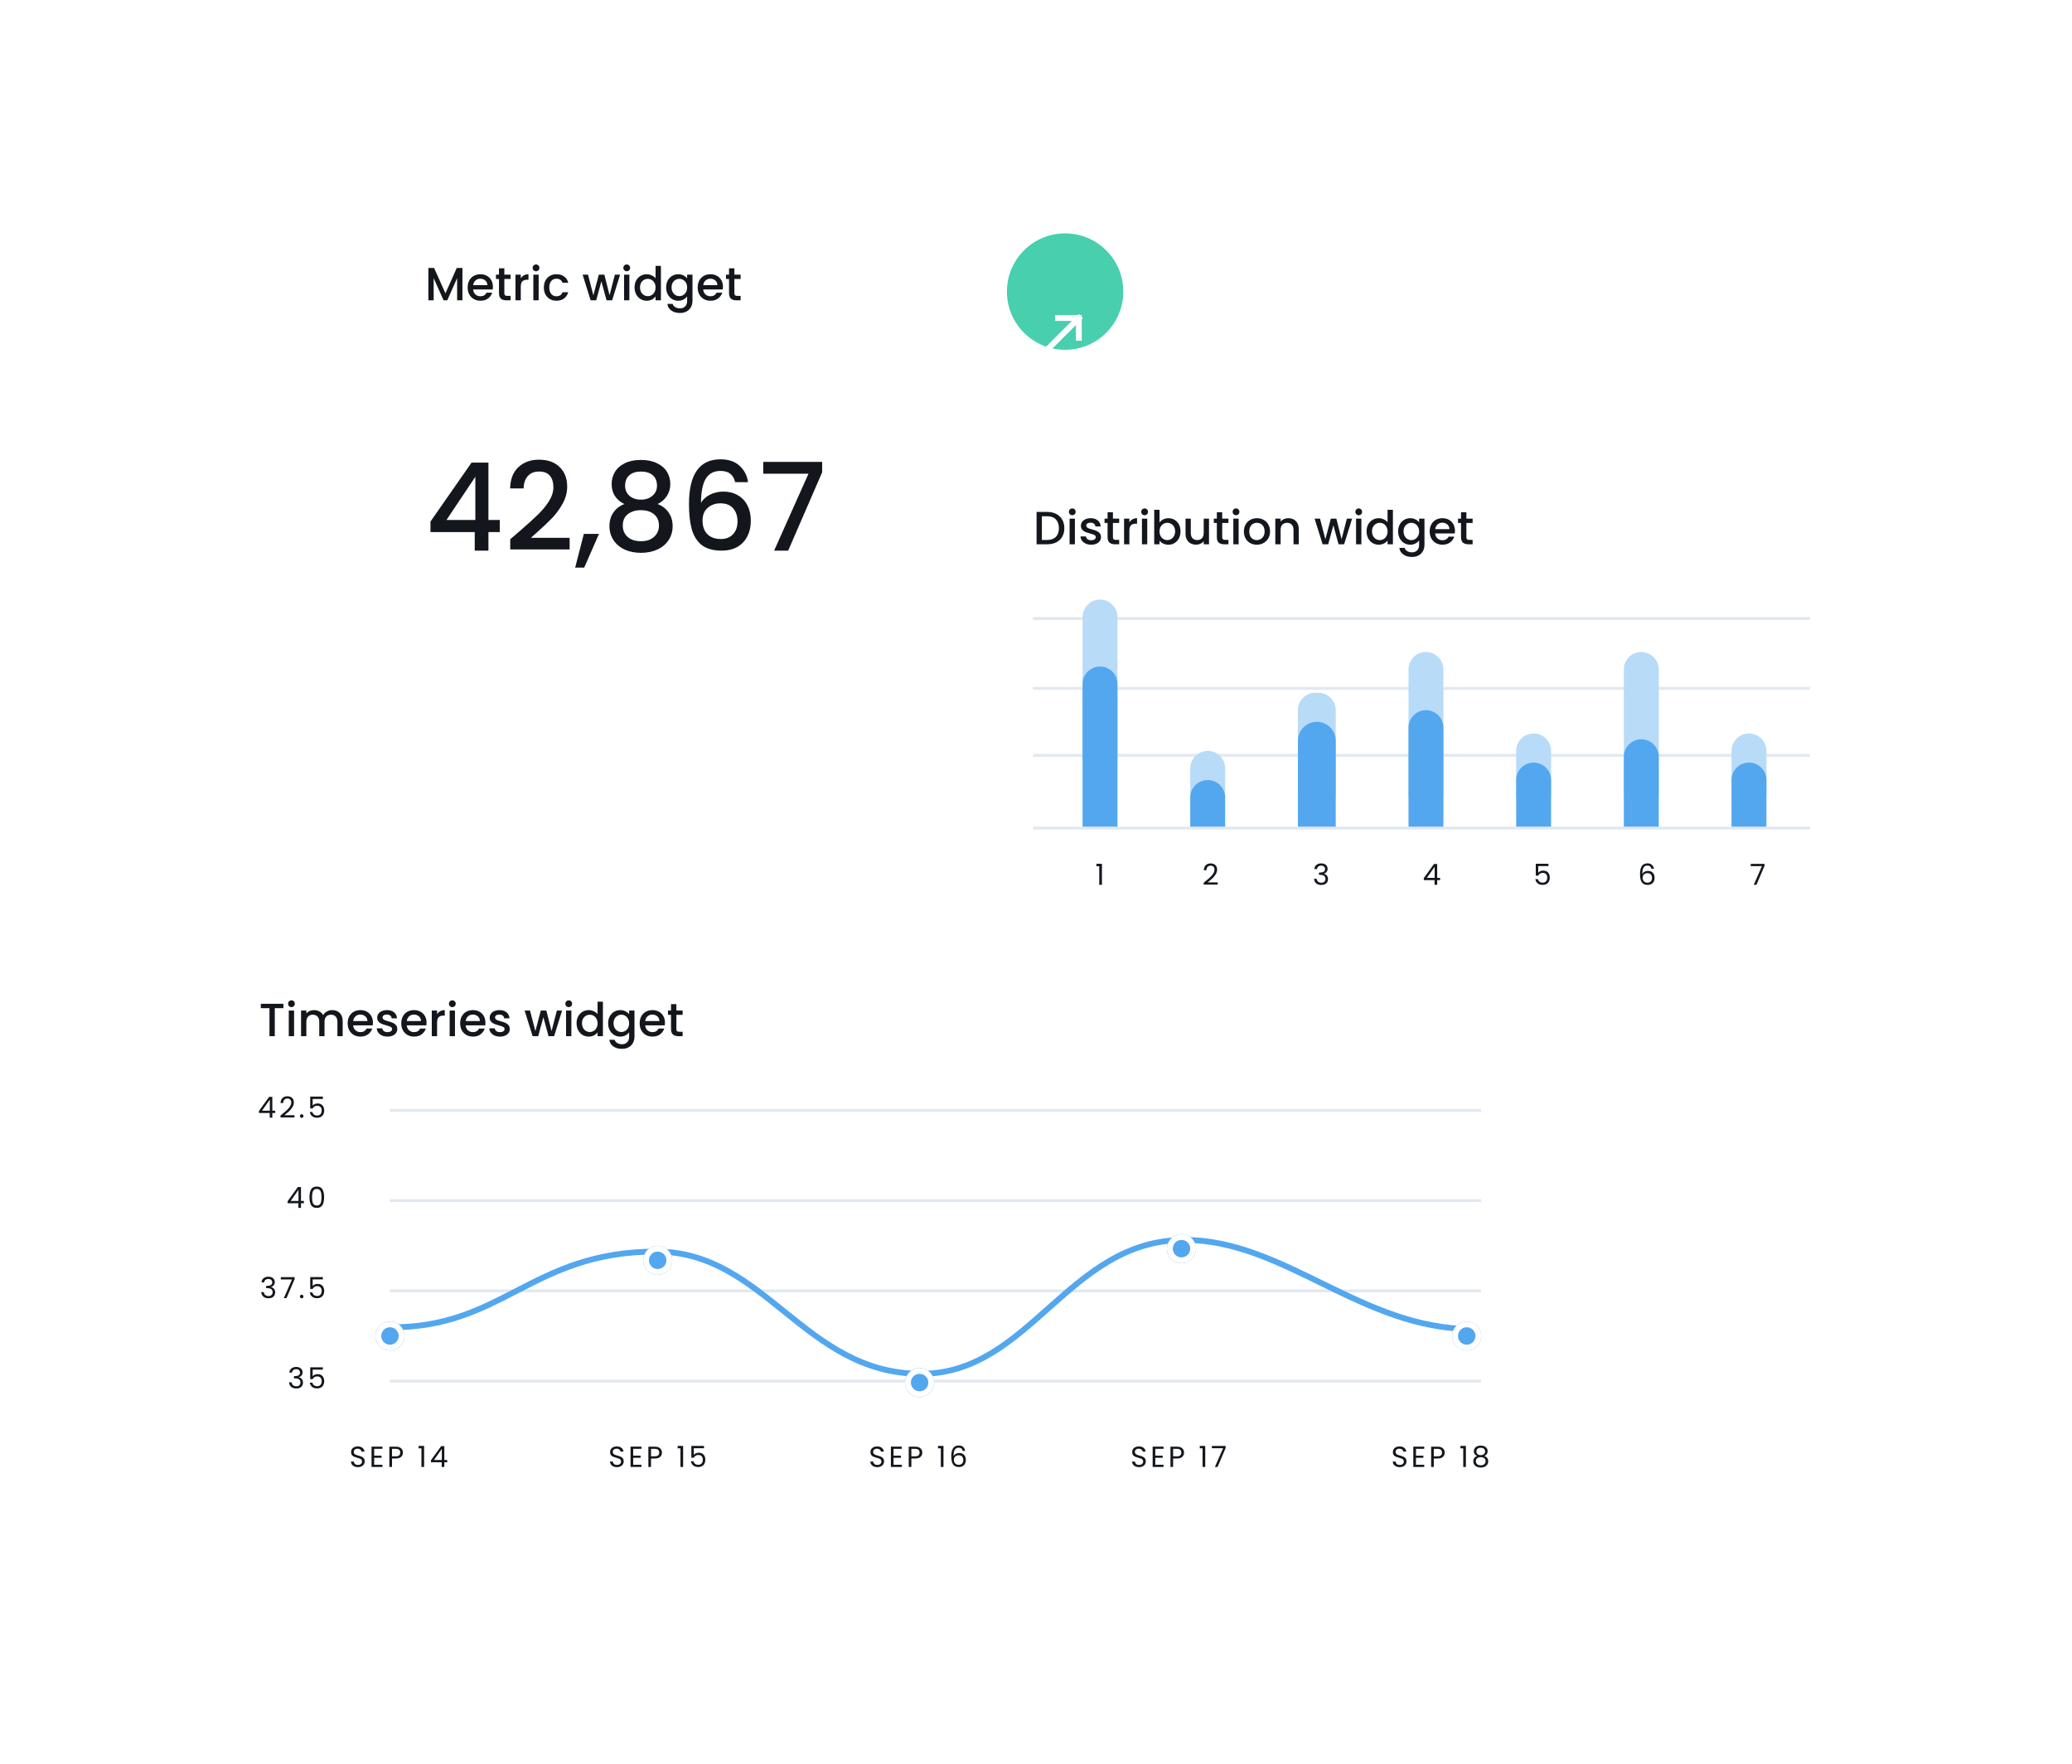 <?xml version="1.0" encoding="UTF-8"?> <svg xmlns="http://www.w3.org/2000/svg" width="712" height="606" viewBox="0 0 712 606" fill="none"><g filter="url(#filter0_d_7501_124624)"><path d="M55 334C55 320.193 66.193 309 80 309H519C532.807 309 544 320.193 544 334V515C544 528.807 532.807 540 519 540H80C66.193 540 55 528.807 55 515V334Z" fill="white"></path></g><path d="M123.007 504.07C122.547 504.07 122.134 503.99 121.767 503.83C121.407 503.663 121.124 503.437 120.917 503.15C120.711 502.857 120.604 502.52 120.597 502.14H121.567C121.601 502.467 121.734 502.743 121.967 502.97C122.207 503.19 122.554 503.3 123.007 503.3C123.441 503.3 123.781 503.193 124.027 502.98C124.281 502.76 124.407 502.48 124.407 502.14C124.407 501.873 124.334 501.657 124.187 501.49C124.041 501.323 123.857 501.197 123.637 501.11C123.417 501.023 123.121 500.93 122.747 500.83C122.287 500.71 121.917 500.59 121.637 500.47C121.364 500.35 121.127 500.163 120.927 499.91C120.734 499.65 120.637 499.303 120.637 498.87C120.637 498.49 120.734 498.153 120.927 497.86C121.121 497.567 121.391 497.34 121.737 497.18C122.091 497.02 122.494 496.94 122.947 496.94C123.601 496.94 124.134 497.103 124.547 497.43C124.967 497.757 125.204 498.19 125.257 498.73H124.257C124.224 498.463 124.084 498.23 123.837 498.03C123.591 497.823 123.264 497.72 122.857 497.72C122.477 497.72 122.167 497.82 121.927 498.02C121.687 498.213 121.567 498.487 121.567 498.84C121.567 499.093 121.637 499.3 121.777 499.46C121.924 499.62 122.101 499.743 122.307 499.83C122.521 499.91 122.817 500.003 123.197 500.11C123.657 500.237 124.027 500.363 124.307 500.49C124.587 500.61 124.827 500.8 125.027 501.06C125.227 501.313 125.327 501.66 125.327 502.1C125.327 502.44 125.237 502.76 125.057 503.06C124.877 503.36 124.611 503.603 124.257 503.79C123.904 503.977 123.487 504.07 123.007 504.07ZM128.576 497.77V500.1H131.116V500.85H128.576V503.25H131.416V504H127.666V497.02H131.416V497.77H128.576ZM138.453 499.07C138.453 499.65 138.253 500.133 137.853 500.52C137.46 500.9 136.857 501.09 136.043 501.09H134.703V504H133.793V497.03H136.043C136.83 497.03 137.427 497.22 137.833 497.6C138.247 497.98 138.453 498.47 138.453 499.07ZM136.043 500.34C136.55 500.34 136.923 500.23 137.163 500.01C137.403 499.79 137.523 499.477 137.523 499.07C137.523 498.21 137.03 497.78 136.043 497.78H134.703V500.34H136.043ZM143.86 497.6V496.77H145.74V504H144.82V497.6H143.86ZM148.084 502.39V501.7L151.594 496.84H152.684V501.6H153.684V502.39H152.684V504H151.784V502.39H148.084ZM151.824 497.79L149.134 501.6H151.824V497.79Z" fill="#13171D"></path><path d="M88.98 382.39V381.7L92.49 376.84H93.58V381.6H94.58V382.39H93.58V384H92.68V382.39H88.98ZM92.72 377.79L90.03 381.6H92.72V377.79ZM96.379 383.27C97.226 382.59 97.889 382.033 98.369 381.6C98.849 381.16 99.252 380.703 99.579 380.23C99.912 379.75 100.079 379.28 100.079 378.82C100.079 378.387 99.972 378.047 99.759 377.8C99.552 377.547 99.216 377.42 98.749 377.42C98.296 377.42 97.942 377.563 97.689 377.85C97.442 378.13 97.309 378.507 97.289 378.98H96.409C96.436 378.233 96.662 377.657 97.089 377.25C97.516 376.843 98.066 376.64 98.739 376.64C99.426 376.64 99.969 376.83 100.369 377.21C100.776 377.59 100.979 378.113 100.979 378.78C100.979 379.333 100.812 379.873 100.479 380.4C100.152 380.92 99.779 381.38 99.359 381.78C98.939 382.173 98.403 382.633 97.749 383.16H101.189V383.92H96.379V383.27ZM103.681 384.06C103.508 384.06 103.361 384 103.241 383.88C103.121 383.76 103.061 383.613 103.061 383.44C103.061 383.267 103.121 383.12 103.241 383C103.361 382.88 103.508 382.82 103.681 382.82C103.848 382.82 103.988 382.88 104.101 383C104.221 383.12 104.281 383.267 104.281 383.44C104.281 383.613 104.221 383.76 104.101 383.88C103.988 384 103.848 384.06 103.681 384.06ZM110.951 377.56H107.441V379.84C107.594 379.627 107.821 379.453 108.121 379.32C108.421 379.18 108.744 379.11 109.091 379.11C109.644 379.11 110.094 379.227 110.441 379.46C110.787 379.687 111.034 379.983 111.181 380.35C111.334 380.71 111.411 381.093 111.411 381.5C111.411 381.98 111.321 382.41 111.141 382.79C110.961 383.17 110.684 383.47 110.311 383.69C109.944 383.91 109.487 384.02 108.941 384.02C108.241 384.02 107.674 383.84 107.241 383.48C106.807 383.12 106.544 382.64 106.451 382.04H107.341C107.427 382.42 107.611 382.717 107.891 382.93C108.171 383.143 108.524 383.25 108.951 383.25C109.477 383.25 109.874 383.093 110.141 382.78C110.407 382.46 110.541 382.04 110.541 381.52C110.541 381 110.407 380.6 110.141 380.32C109.874 380.033 109.481 379.89 108.961 379.89C108.607 379.89 108.297 379.977 108.031 380.15C107.771 380.317 107.581 380.547 107.461 380.84H106.601V376.76H110.951V377.56Z" fill="#13171D"></path><path d="M98.832 413.39V412.7L102.342 407.84H103.432V412.6H104.432V413.39H103.432V415H102.532V413.39H98.832ZM102.572 408.79L99.882 412.6H102.572V408.79ZM106.341 411.31C106.341 410.163 106.527 409.27 106.901 408.63C107.274 407.983 107.927 407.66 108.861 407.66C109.787 407.66 110.437 407.983 110.811 408.63C111.184 409.27 111.371 410.163 111.371 411.31C111.371 412.477 111.184 413.383 110.811 414.03C110.437 414.677 109.787 415 108.861 415C107.927 415 107.274 414.677 106.901 414.03C106.527 413.383 106.341 412.477 106.341 411.31ZM110.471 411.31C110.471 410.73 110.431 410.24 110.351 409.84C110.277 409.433 110.121 409.107 109.881 408.86C109.647 408.613 109.307 408.49 108.861 408.49C108.407 408.49 108.061 408.613 107.821 408.86C107.587 409.107 107.431 409.433 107.351 409.84C107.277 410.24 107.241 410.73 107.241 411.31C107.241 411.91 107.277 412.413 107.351 412.82C107.431 413.227 107.587 413.553 107.821 413.8C108.061 414.047 108.407 414.17 108.861 414.17C109.307 414.17 109.647 414.047 109.881 413.8C110.121 413.553 110.277 413.227 110.351 412.82C110.431 412.413 110.471 411.91 110.471 411.31Z" fill="#13171D"></path><path d="M89.873 440.59C89.92 439.977 90.157 439.497 90.583 439.15C91.01 438.803 91.563 438.63 92.243 438.63C92.697 438.63 93.087 438.713 93.413 438.88C93.747 439.04 93.997 439.26 94.163 439.54C94.337 439.82 94.423 440.137 94.423 440.49C94.423 440.903 94.303 441.26 94.063 441.56C93.83 441.86 93.523 442.053 93.143 442.14V442.19C93.577 442.297 93.92 442.507 94.173 442.82C94.427 443.133 94.553 443.543 94.553 444.05C94.553 444.43 94.467 444.773 94.293 445.08C94.12 445.38 93.86 445.617 93.513 445.79C93.167 445.963 92.75 446.05 92.263 446.05C91.557 446.05 90.977 445.867 90.523 445.5C90.07 445.127 89.817 444.6 89.763 443.92H90.643C90.69 444.32 90.853 444.647 91.133 444.9C91.413 445.153 91.787 445.28 92.253 445.28C92.72 445.28 93.073 445.16 93.313 444.92C93.56 444.673 93.683 444.357 93.683 443.97C93.683 443.47 93.517 443.11 93.183 442.89C92.85 442.67 92.347 442.56 91.673 442.56H91.443V441.8H91.683C92.297 441.793 92.76 441.693 93.073 441.5C93.387 441.3 93.543 440.993 93.543 440.58C93.543 440.227 93.427 439.943 93.193 439.73C92.967 439.517 92.64 439.41 92.213 439.41C91.8 439.41 91.467 439.517 91.213 439.73C90.96 439.943 90.81 440.23 90.763 440.59H89.873ZM101.232 439.48L98.452 446H97.532L100.352 439.57H96.492V438.79H101.232V439.48ZM103.681 446.06C103.508 446.06 103.361 446 103.241 445.88C103.121 445.76 103.061 445.613 103.061 445.44C103.061 445.267 103.121 445.12 103.241 445C103.361 444.88 103.508 444.82 103.681 444.82C103.848 444.82 103.988 444.88 104.101 445C104.221 445.12 104.281 445.267 104.281 445.44C104.281 445.613 104.221 445.76 104.101 445.88C103.988 446 103.848 446.06 103.681 446.06ZM110.951 439.56H107.441V441.84C107.594 441.627 107.821 441.453 108.121 441.32C108.421 441.18 108.744 441.11 109.091 441.11C109.644 441.11 110.094 441.227 110.441 441.46C110.787 441.687 111.034 441.983 111.181 442.35C111.334 442.71 111.411 443.093 111.411 443.5C111.411 443.98 111.321 444.41 111.141 444.79C110.961 445.17 110.684 445.47 110.311 445.69C109.944 445.91 109.487 446.02 108.941 446.02C108.241 446.02 107.674 445.84 107.241 445.48C106.807 445.12 106.544 444.64 106.451 444.04H107.341C107.427 444.42 107.611 444.717 107.891 444.93C108.171 445.143 108.524 445.25 108.951 445.25C109.477 445.25 109.874 445.093 110.141 444.78C110.407 444.46 110.541 444.04 110.541 443.52C110.541 443 110.407 442.6 110.141 442.32C109.874 442.033 109.481 441.89 108.961 441.89C108.607 441.89 108.297 441.977 108.031 442.15C107.771 442.317 107.581 442.547 107.461 442.84H106.601V438.76H110.951V439.56Z" fill="#13171D"></path><path d="M99.432 471.59C99.479 470.977 99.715 470.497 100.142 470.15C100.569 469.803 101.122 469.63 101.802 469.63C102.255 469.63 102.645 469.713 102.972 469.88C103.305 470.04 103.555 470.26 103.722 470.54C103.895 470.82 103.982 471.137 103.982 471.49C103.982 471.903 103.862 472.26 103.622 472.56C103.389 472.86 103.082 473.053 102.702 473.14V473.19C103.135 473.297 103.479 473.507 103.732 473.82C103.985 474.133 104.112 474.543 104.112 475.05C104.112 475.43 104.025 475.773 103.852 476.08C103.679 476.38 103.419 476.617 103.072 476.79C102.725 476.963 102.309 477.05 101.822 477.05C101.115 477.05 100.535 476.867 100.082 476.5C99.629 476.127 99.375 475.6 99.322 474.92H100.202C100.249 475.32 100.412 475.647 100.692 475.9C100.972 476.153 101.345 476.28 101.812 476.28C102.279 476.28 102.632 476.16 102.872 475.92C103.119 475.673 103.242 475.357 103.242 474.97C103.242 474.47 103.075 474.11 102.742 473.89C102.409 473.67 101.905 473.56 101.232 473.56H101.002V472.8H101.242C101.855 472.793 102.319 472.693 102.632 472.5C102.945 472.3 103.102 471.993 103.102 471.58C103.102 471.227 102.985 470.943 102.752 470.73C102.525 470.517 102.199 470.41 101.772 470.41C101.359 470.41 101.025 470.517 100.772 470.73C100.519 470.943 100.369 471.23 100.322 471.59H99.432ZM110.951 470.56H107.441V472.84C107.594 472.627 107.821 472.453 108.121 472.32C108.421 472.18 108.744 472.11 109.091 472.11C109.644 472.11 110.094 472.227 110.441 472.46C110.787 472.687 111.034 472.983 111.181 473.35C111.334 473.71 111.411 474.093 111.411 474.5C111.411 474.98 111.321 475.41 111.141 475.79C110.961 476.17 110.684 476.47 110.311 476.69C109.944 476.91 109.487 477.02 108.941 477.02C108.241 477.02 107.674 476.84 107.241 476.48C106.807 476.12 106.544 475.64 106.451 475.04H107.341C107.427 475.42 107.611 475.717 107.891 475.93C108.171 476.143 108.524 476.25 108.951 476.25C109.477 476.25 109.874 476.093 110.141 475.78C110.407 475.46 110.541 475.04 110.541 474.52C110.541 474 110.407 473.6 110.141 473.32C109.874 473.033 109.481 472.89 108.961 472.89C108.607 472.89 108.297 472.977 108.031 473.15C107.771 473.317 107.581 473.547 107.461 473.84H106.601V469.76H110.951V470.56Z" fill="#13171D"></path><path d="M212.012 504.07C211.552 504.07 211.139 503.99 210.772 503.83C210.412 503.663 210.129 503.437 209.922 503.15C209.716 502.857 209.609 502.52 209.602 502.14H210.572C210.606 502.467 210.739 502.743 210.972 502.97C211.212 503.19 211.559 503.3 212.012 503.3C212.446 503.3 212.786 503.193 213.032 502.98C213.286 502.76 213.412 502.48 213.412 502.14C213.412 501.873 213.339 501.657 213.192 501.49C213.046 501.323 212.862 501.197 212.642 501.11C212.422 501.023 212.126 500.93 211.752 500.83C211.292 500.71 210.922 500.59 210.642 500.47C210.369 500.35 210.132 500.163 209.932 499.91C209.739 499.65 209.642 499.303 209.642 498.87C209.642 498.49 209.739 498.153 209.932 497.86C210.126 497.567 210.396 497.34 210.742 497.18C211.096 497.02 211.499 496.94 211.952 496.94C212.606 496.94 213.139 497.103 213.552 497.43C213.972 497.757 214.209 498.19 214.262 498.73H213.262C213.229 498.463 213.089 498.23 212.842 498.03C212.596 497.823 212.269 497.72 211.862 497.72C211.482 497.72 211.172 497.82 210.932 498.02C210.692 498.213 210.572 498.487 210.572 498.84C210.572 499.093 210.642 499.3 210.782 499.46C210.929 499.62 211.106 499.743 211.312 499.83C211.526 499.91 211.822 500.003 212.202 500.11C212.662 500.237 213.032 500.363 213.312 500.49C213.592 500.61 213.832 500.8 214.032 501.06C214.232 501.313 214.332 501.66 214.332 502.1C214.332 502.44 214.242 502.76 214.062 503.06C213.882 503.36 213.616 503.603 213.262 503.79C212.909 503.977 212.492 504.07 212.012 504.07ZM217.581 497.77V500.1H220.121V500.85H217.581V503.25H220.421V504H216.671V497.02H220.421V497.77H217.581ZM227.458 499.07C227.458 499.65 227.258 500.133 226.858 500.52C226.465 500.9 225.862 501.09 225.048 501.09H223.708V504H222.798V497.03H225.048C225.835 497.03 226.432 497.22 226.838 497.6C227.252 497.98 227.458 498.47 227.458 499.07ZM225.048 500.34C225.555 500.34 225.928 500.23 226.168 500.01C226.408 499.79 226.528 499.477 226.528 499.07C226.528 498.21 226.035 497.78 225.048 497.78H223.708V500.34H225.048ZM232.865 497.6V496.77H234.745V504H233.825V497.6H232.865ZM241.918 497.56H238.408V499.84C238.562 499.627 238.788 499.453 239.088 499.32C239.388 499.18 239.712 499.11 240.058 499.11C240.612 499.11 241.062 499.227 241.408 499.46C241.755 499.687 242.002 499.983 242.148 500.35C242.302 500.71 242.378 501.093 242.378 501.5C242.378 501.98 242.288 502.41 242.108 502.79C241.928 503.17 241.652 503.47 241.278 503.69C240.912 503.91 240.455 504.02 239.908 504.02C239.208 504.02 238.642 503.84 238.208 503.48C237.775 503.12 237.512 502.64 237.418 502.04H238.308C238.395 502.42 238.578 502.717 238.858 502.93C239.138 503.143 239.492 503.25 239.918 503.25C240.445 503.25 240.842 503.093 241.108 502.78C241.375 502.46 241.508 502.04 241.508 501.52C241.508 501 241.375 500.6 241.108 500.32C240.842 500.033 240.448 499.89 239.928 499.89C239.575 499.89 239.265 499.977 238.998 500.15C238.738 500.317 238.548 500.547 238.428 500.84H237.568V496.76H241.918V497.56Z" fill="#13171D"></path><path d="M301.478 504.07C301.018 504.07 300.605 503.99 300.238 503.83C299.878 503.663 299.595 503.437 299.388 503.15C299.181 502.857 299.075 502.52 299.068 502.14H300.038C300.071 502.467 300.205 502.743 300.438 502.97C300.678 503.19 301.025 503.3 301.478 503.3C301.911 503.3 302.251 503.193 302.498 502.98C302.751 502.76 302.878 502.48 302.878 502.14C302.878 501.873 302.805 501.657 302.658 501.49C302.511 501.323 302.328 501.197 302.108 501.11C301.888 501.023 301.591 500.93 301.218 500.83C300.758 500.71 300.388 500.59 300.108 500.47C299.835 500.35 299.598 500.163 299.398 499.91C299.205 499.65 299.108 499.303 299.108 498.87C299.108 498.49 299.205 498.153 299.398 497.86C299.591 497.567 299.861 497.34 300.208 497.18C300.561 497.02 300.965 496.94 301.418 496.94C302.071 496.94 302.605 497.103 303.018 497.43C303.438 497.757 303.675 498.19 303.728 498.73H302.728C302.695 498.463 302.555 498.23 302.308 498.03C302.061 497.823 301.735 497.72 301.328 497.72C300.948 497.72 300.638 497.82 300.398 498.02C300.158 498.213 300.038 498.487 300.038 498.84C300.038 499.093 300.108 499.3 300.248 499.46C300.395 499.62 300.571 499.743 300.778 499.83C300.991 499.91 301.288 500.003 301.668 500.11C302.128 500.237 302.498 500.363 302.778 500.49C303.058 500.61 303.298 500.8 303.498 501.06C303.698 501.313 303.798 501.66 303.798 502.1C303.798 502.44 303.708 502.76 303.528 503.06C303.348 503.36 303.081 503.603 302.728 503.79C302.375 503.977 301.958 504.07 301.478 504.07ZM307.047 497.77V500.1H309.587V500.85H307.047V503.25H309.887V504H306.137V497.02H309.887V497.77H307.047ZM316.924 499.07C316.924 499.65 316.724 500.133 316.324 500.52C315.931 500.9 315.327 501.09 314.514 501.09H313.174V504H312.264V497.03H314.514C315.301 497.03 315.897 497.22 316.304 497.6C316.717 497.98 316.924 498.47 316.924 499.07ZM314.514 500.34C315.021 500.34 315.394 500.23 315.634 500.01C315.874 499.79 315.994 499.477 315.994 499.07C315.994 498.21 315.501 497.78 314.514 497.78H313.174V500.34H314.514ZM322.331 497.6V496.77H324.211V504H323.291V497.6H322.331ZM330.804 498.49C330.658 497.75 330.201 497.38 329.434 497.38C328.841 497.38 328.398 497.61 328.104 498.07C327.811 498.523 327.668 499.273 327.674 500.32C327.828 499.973 328.081 499.703 328.434 499.51C328.794 499.31 329.194 499.21 329.634 499.21C330.321 499.21 330.868 499.423 331.274 499.85C331.688 500.277 331.894 500.867 331.894 501.62C331.894 502.073 331.804 502.48 331.624 502.84C331.451 503.2 331.184 503.487 330.824 503.7C330.471 503.913 330.041 504.02 329.534 504.02C328.848 504.02 328.311 503.867 327.924 503.56C327.538 503.253 327.268 502.83 327.114 502.29C326.961 501.75 326.884 501.083 326.884 500.29C326.884 497.843 327.738 496.62 329.444 496.62C330.098 496.62 330.611 496.797 330.984 497.15C331.358 497.503 331.578 497.95 331.644 498.49H330.804ZM329.444 499.98C329.158 499.98 328.888 500.04 328.634 500.16C328.381 500.273 328.174 500.45 328.014 500.69C327.861 500.923 327.784 501.21 327.784 501.55C327.784 502.057 327.931 502.47 328.224 502.79C328.518 503.103 328.938 503.26 329.484 503.26C329.951 503.26 330.321 503.117 330.594 502.83C330.874 502.537 331.014 502.143 331.014 501.65C331.014 501.13 330.881 500.723 330.614 500.43C330.348 500.13 329.958 499.98 329.444 499.98Z" fill="#13171D"></path><path d="M391.422 504.07C390.962 504.07 390.549 503.99 390.182 503.83C389.822 503.663 389.539 503.437 389.332 503.15C389.126 502.857 389.019 502.52 389.012 502.14H389.982C390.016 502.467 390.149 502.743 390.382 502.97C390.622 503.19 390.969 503.3 391.422 503.3C391.856 503.3 392.196 503.193 392.442 502.98C392.696 502.76 392.822 502.48 392.822 502.14C392.822 501.873 392.749 501.657 392.602 501.49C392.456 501.323 392.272 501.197 392.052 501.11C391.832 501.023 391.536 500.93 391.162 500.83C390.702 500.71 390.332 500.59 390.052 500.47C389.779 500.35 389.542 500.163 389.342 499.91C389.149 499.65 389.052 499.303 389.052 498.87C389.052 498.49 389.149 498.153 389.342 497.86C389.536 497.567 389.806 497.34 390.152 497.18C390.506 497.02 390.909 496.94 391.362 496.94C392.016 496.94 392.549 497.103 392.962 497.43C393.382 497.757 393.619 498.19 393.672 498.73H392.672C392.639 498.463 392.499 498.23 392.252 498.03C392.006 497.823 391.679 497.72 391.272 497.72C390.892 497.72 390.582 497.82 390.342 498.02C390.102 498.213 389.982 498.487 389.982 498.84C389.982 499.093 390.052 499.3 390.192 499.46C390.339 499.62 390.516 499.743 390.722 499.83C390.936 499.91 391.232 500.003 391.612 500.11C392.072 500.237 392.442 500.363 392.722 500.49C393.002 500.61 393.242 500.8 393.442 501.06C393.642 501.313 393.742 501.66 393.742 502.1C393.742 502.44 393.652 502.76 393.472 503.06C393.292 503.36 393.026 503.603 392.672 503.79C392.319 503.977 391.902 504.07 391.422 504.07ZM396.992 497.77V500.1H399.532V500.85H396.992V503.25H399.832V504H396.082V497.02H399.832V497.77H396.992ZM406.868 499.07C406.868 499.65 406.668 500.133 406.268 500.52C405.875 500.9 405.272 501.09 404.458 501.09H403.118V504H402.208V497.03H404.458C405.245 497.03 405.842 497.22 406.248 497.6C406.662 497.98 406.868 498.47 406.868 499.07ZM404.458 500.34C404.965 500.34 405.338 500.23 405.578 500.01C405.818 499.79 405.938 499.477 405.938 499.07C405.938 498.21 405.445 497.78 404.458 497.78H403.118V500.34H404.458ZM412.276 497.6V496.77H414.156V504H413.236V497.6H412.276ZM421.169 497.48L418.389 504H417.469L420.289 497.57H416.429V496.79H421.169V497.48Z" fill="#13171D"></path><path d="M480.998 504.07C480.538 504.07 480.124 503.99 479.758 503.83C479.398 503.663 479.114 503.437 478.908 503.15C478.701 502.857 478.594 502.52 478.588 502.14H479.558C479.591 502.467 479.724 502.743 479.958 502.97C480.198 503.19 480.544 503.3 480.998 503.3C481.431 503.3 481.771 503.193 482.018 502.98C482.271 502.76 482.398 502.48 482.398 502.14C482.398 501.873 482.324 501.657 482.178 501.49C482.031 501.323 481.848 501.197 481.628 501.11C481.408 501.023 481.111 500.93 480.738 500.83C480.278 500.71 479.908 500.59 479.628 500.47C479.354 500.35 479.118 500.163 478.918 499.91C478.724 499.65 478.628 499.303 478.628 498.87C478.628 498.49 478.724 498.153 478.918 497.86C479.111 497.567 479.381 497.34 479.728 497.18C480.081 497.02 480.484 496.94 480.938 496.94C481.591 496.94 482.124 497.103 482.538 497.43C482.958 497.757 483.194 498.19 483.248 498.73H482.248C482.214 498.463 482.074 498.23 481.828 498.03C481.581 497.823 481.254 497.72 480.848 497.72C480.468 497.72 480.158 497.82 479.918 498.02C479.678 498.213 479.558 498.487 479.558 498.84C479.558 499.093 479.628 499.3 479.768 499.46C479.914 499.62 480.091 499.743 480.298 499.83C480.511 499.91 480.808 500.003 481.188 500.11C481.648 500.237 482.018 500.363 482.298 500.49C482.578 500.61 482.818 500.8 483.018 501.06C483.218 501.313 483.318 501.66 483.318 502.1C483.318 502.44 483.228 502.76 483.048 503.06C482.868 503.36 482.601 503.603 482.248 503.79C481.894 503.977 481.478 504.07 480.998 504.07ZM486.567 497.77V500.1H489.107V500.85H486.567V503.25H489.407V504H485.657V497.02H489.407V497.77H486.567ZM496.444 499.07C496.444 499.65 496.244 500.133 495.844 500.52C495.45 500.9 494.847 501.09 494.034 501.09H492.694V504H491.784V497.03H494.034C494.82 497.03 495.417 497.22 495.824 497.6C496.237 497.98 496.444 498.47 496.444 499.07ZM494.034 500.34C494.54 500.34 494.914 500.23 495.154 500.01C495.394 499.79 495.514 499.477 495.514 499.07C495.514 498.21 495.02 497.78 494.034 497.78H492.694V500.34H494.034ZM501.851 497.6V496.77H503.731V504H502.811V497.6H501.851ZM507.614 500.24C507.24 500.093 506.954 499.88 506.754 499.6C506.554 499.32 506.454 498.98 506.454 498.58C506.454 498.22 506.544 497.897 506.724 497.61C506.904 497.317 507.17 497.087 507.524 496.92C507.884 496.747 508.317 496.66 508.824 496.66C509.33 496.66 509.76 496.747 510.114 496.92C510.474 497.087 510.744 497.317 510.924 497.61C511.11 497.897 511.204 498.22 511.204 498.58C511.204 498.967 511.1 499.307 510.894 499.6C510.687 499.887 510.404 500.1 510.044 500.24C510.457 500.367 510.784 500.59 511.024 500.91C511.27 501.223 511.394 501.603 511.394 502.05C511.394 502.483 511.287 502.863 511.074 503.19C510.86 503.51 510.557 503.76 510.164 503.94C509.777 504.113 509.33 504.2 508.824 504.2C508.317 504.2 507.87 504.113 507.484 503.94C507.104 503.76 506.807 503.51 506.594 503.19C506.38 502.863 506.274 502.483 506.274 502.05C506.274 501.603 506.394 501.22 506.634 500.9C506.874 500.58 507.2 500.36 507.614 500.24ZM510.324 498.69C510.324 498.283 510.19 497.97 509.924 497.75C509.657 497.53 509.29 497.42 508.824 497.42C508.364 497.42 508 497.53 507.734 497.75C507.467 497.97 507.334 498.287 507.334 498.7C507.334 499.073 507.47 499.373 507.744 499.6C508.024 499.827 508.384 499.94 508.824 499.94C509.27 499.94 509.63 499.827 509.904 499.6C510.184 499.367 510.324 499.063 510.324 498.69ZM508.824 500.64C508.33 500.64 507.927 500.757 507.614 500.99C507.3 501.217 507.144 501.56 507.144 502.02C507.144 502.447 507.294 502.79 507.594 503.05C507.9 503.31 508.31 503.44 508.824 503.44C509.337 503.44 509.744 503.31 510.044 503.05C510.344 502.79 510.494 502.447 510.494 502.02C510.494 501.573 510.34 501.233 510.034 501C509.727 500.76 509.324 500.64 508.824 500.64Z" fill="#13171D"></path><path d="M509 381L509 382L134 382L134 381L509 381Z" fill="#E2E8F2"></path><path d="M509 412L509 413L134 413L134 412L509 412Z" fill="#E2E8F2"></path><path d="M509 443L509 444L134 444L134 443L509 443Z" fill="#E2E8F2"></path><path d="M509 474L509 475L134 475L134 474L509 474Z" fill="#E2E8F2"></path><path d="M133.5 455.998C172.624 456.59 182.526 429.998 225.5 429.998C263 429.998 276.322 471.998 316.5 471.998C354 471.998 367 425.998 407 425.998C441.5 425.998 467.783 456.683 506 456.622" stroke="#53A7EE" stroke-width="2"></path><g filter="url(#filter1_d_7501_124624)"><circle cx="316" cy="472" r="5" fill="#53A7EE"></circle><circle cx="316" cy="472" r="4" stroke="white" stroke-width="2"></circle></g><g filter="url(#filter2_d_7501_124624)"><circle cx="226" cy="430" r="5" fill="#53A7EE"></circle><circle cx="226" cy="430" r="4" stroke="white" stroke-width="2"></circle></g><g filter="url(#filter3_d_7501_124624)"><circle cx="134" cy="456" r="5" fill="#53A7EE"></circle><circle cx="134" cy="456" r="4" stroke="white" stroke-width="2"></circle></g><g filter="url(#filter4_d_7501_124624)"><circle cx="406" cy="426" r="5" fill="#53A7EE"></circle><circle cx="406" cy="426" r="4" stroke="white" stroke-width="2"></circle></g><g filter="url(#filter5_d_7501_124624)"><circle cx="504" cy="456" r="5" fill="#53A7EE"></circle><circle cx="504" cy="456" r="4" stroke="white" stroke-width="2"></circle></g><path d="M97.384 344.88V346.368H94.424V356H92.6V346.368H89.624V344.88H97.384ZM100.159 346.016C99.829 346.016 99.551 345.904 99.327 345.68C99.103 345.456 98.991 345.179 98.991 344.848C98.991 344.517 99.103 344.24 99.327 344.016C99.551 343.792 99.829 343.68 100.159 343.68C100.479 343.68 100.751 343.792 100.975 344.016C101.199 344.24 101.311 344.517 101.311 344.848C101.311 345.179 101.199 345.456 100.975 345.68C100.751 345.904 100.479 346.016 100.159 346.016ZM101.055 347.184V356H99.231V347.184H101.055ZM114.122 347.04C114.815 347.04 115.434 347.184 115.978 347.472C116.533 347.76 116.965 348.187 117.274 348.752C117.594 349.317 117.754 350 117.754 350.8V356H115.946V351.072C115.946 350.283 115.749 349.68 115.354 349.264C114.959 348.837 114.421 348.624 113.738 348.624C113.055 348.624 112.511 348.837 112.106 349.264C111.711 349.68 111.514 350.283 111.514 351.072V356H109.706V351.072C109.706 350.283 109.509 349.68 109.114 349.264C108.719 348.837 108.181 348.624 107.498 348.624C106.815 348.624 106.271 348.837 105.866 349.264C105.471 349.68 105.274 350.283 105.274 351.072V356H103.45V347.184H105.274V348.192C105.573 347.829 105.951 347.547 106.41 347.344C106.869 347.141 107.359 347.04 107.882 347.04C108.586 347.04 109.215 347.189 109.77 347.488C110.325 347.787 110.751 348.219 111.05 348.784C111.317 348.251 111.733 347.829 112.298 347.52C112.863 347.2 113.471 347.04 114.122 347.04ZM128.155 351.376C128.155 351.707 128.134 352.005 128.091 352.272H121.355C121.408 352.976 121.67 353.541 122.139 353.968C122.608 354.395 123.184 354.608 123.867 354.608C124.848 354.608 125.542 354.197 125.947 353.376H127.915C127.648 354.187 127.163 354.853 126.459 355.376C125.766 355.888 124.902 356.144 123.867 356.144C123.024 356.144 122.267 355.957 121.595 355.584C120.934 355.2 120.411 354.667 120.027 353.984C119.654 353.291 119.467 352.491 119.467 351.584C119.467 350.677 119.648 349.883 120.011 349.2C120.384 348.507 120.902 347.973 121.563 347.6C122.235 347.227 123.003 347.04 123.867 347.04C124.699 347.04 125.44 347.221 126.091 347.584C126.742 347.947 127.248 348.459 127.611 349.12C127.974 349.771 128.155 350.523 128.155 351.376ZM126.251 350.8C126.24 350.128 126 349.589 125.531 349.184C125.062 348.779 124.48 348.576 123.787 348.576C123.158 348.576 122.619 348.779 122.171 349.184C121.723 349.579 121.456 350.117 121.371 350.8H126.251ZM133.15 356.144C132.457 356.144 131.833 356.021 131.278 355.776C130.734 355.52 130.302 355.179 129.982 354.752C129.662 354.315 129.491 353.829 129.47 353.296H131.358C131.39 353.669 131.566 353.984 131.886 354.24C132.217 354.485 132.627 354.608 133.118 354.608C133.63 354.608 134.025 354.512 134.302 354.32C134.59 354.117 134.734 353.861 134.734 353.552C134.734 353.221 134.574 352.976 134.254 352.816C133.945 352.656 133.449 352.48 132.766 352.288C132.105 352.107 131.566 351.931 131.15 351.76C130.734 351.589 130.371 351.328 130.062 350.976C129.763 350.624 129.614 350.16 129.614 349.584C129.614 349.115 129.753 348.688 130.03 348.304C130.307 347.909 130.702 347.6 131.214 347.376C131.737 347.152 132.334 347.04 133.006 347.04C134.009 347.04 134.814 347.296 135.422 347.808C136.041 348.309 136.371 348.997 136.414 349.872H134.59C134.558 349.477 134.398 349.163 134.11 348.928C133.822 348.693 133.433 348.576 132.942 348.576C132.462 348.576 132.094 348.667 131.838 348.848C131.582 349.029 131.454 349.269 131.454 349.568C131.454 349.803 131.539 350 131.71 350.16C131.881 350.32 132.089 350.448 132.334 350.544C132.579 350.629 132.942 350.741 133.422 350.88C134.062 351.051 134.585 351.227 134.99 351.408C135.406 351.579 135.763 351.835 136.062 352.176C136.361 352.517 136.515 352.971 136.526 353.536C136.526 354.037 136.387 354.485 136.11 354.88C135.833 355.275 135.438 355.584 134.926 355.808C134.425 356.032 133.833 356.144 133.15 356.144ZM146.577 351.376C146.577 351.707 146.556 352.005 146.513 352.272H139.777C139.83 352.976 140.092 353.541 140.561 353.968C141.03 354.395 141.606 354.608 142.289 354.608C143.27 354.608 143.964 354.197 144.369 353.376H146.337C146.07 354.187 145.585 354.853 144.881 355.376C144.188 355.888 143.324 356.144 142.289 356.144C141.446 356.144 140.689 355.957 140.017 355.584C139.356 355.2 138.833 354.667 138.449 353.984C138.076 353.291 137.889 352.491 137.889 351.584C137.889 350.677 138.07 349.883 138.433 349.2C138.806 348.507 139.324 347.973 139.985 347.6C140.657 347.227 141.425 347.04 142.289 347.04C143.121 347.04 143.862 347.221 144.513 347.584C145.164 347.947 145.67 348.459 146.033 349.12C146.396 349.771 146.577 350.523 146.577 351.376ZM144.673 350.8C144.662 350.128 144.422 349.589 143.953 349.184C143.484 348.779 142.902 348.576 142.209 348.576C141.58 348.576 141.041 348.779 140.593 349.184C140.145 349.579 139.878 350.117 139.793 350.8H144.673ZM150.196 348.464C150.463 348.016 150.815 347.669 151.252 347.424C151.7 347.168 152.228 347.04 152.836 347.04V348.928H152.372C151.657 348.928 151.113 349.109 150.74 349.472C150.377 349.835 150.196 350.464 150.196 351.36V356H148.372V347.184H150.196V348.464ZM155.441 346.016C155.11 346.016 154.833 345.904 154.609 345.68C154.385 345.456 154.273 345.179 154.273 344.848C154.273 344.517 154.385 344.24 154.609 344.016C154.833 343.792 155.11 343.68 155.441 343.68C155.761 343.68 156.033 343.792 156.257 344.016C156.481 344.24 156.593 344.517 156.593 344.848C156.593 345.179 156.481 345.456 156.257 345.68C156.033 345.904 155.761 346.016 155.441 346.016ZM156.337 347.184V356H154.513V347.184H156.337ZM166.811 351.376C166.811 351.707 166.79 352.005 166.747 352.272H160.011C160.065 352.976 160.326 353.541 160.795 353.968C161.265 354.395 161.841 354.608 162.523 354.608C163.505 354.608 164.198 354.197 164.603 353.376H166.571C166.305 354.187 165.819 354.853 165.115 355.376C164.422 355.888 163.558 356.144 162.523 356.144C161.681 356.144 160.923 355.957 160.251 355.584C159.59 355.2 159.067 354.667 158.683 353.984C158.31 353.291 158.123 352.491 158.123 351.584C158.123 350.677 158.305 349.883 158.667 349.2C159.041 348.507 159.558 347.973 160.219 347.6C160.891 347.227 161.659 347.04 162.523 347.04C163.355 347.04 164.097 347.221 164.747 347.584C165.398 347.947 165.905 348.459 166.267 349.12C166.63 349.771 166.811 350.523 166.811 351.376ZM164.907 350.8C164.897 350.128 164.657 349.589 164.187 349.184C163.718 348.779 163.137 348.576 162.443 348.576C161.814 348.576 161.275 348.779 160.827 349.184C160.379 349.579 160.113 350.117 160.027 350.8H164.907ZM171.806 356.144C171.113 356.144 170.489 356.021 169.934 355.776C169.39 355.52 168.958 355.179 168.638 354.752C168.318 354.315 168.148 353.829 168.126 353.296H170.014C170.046 353.669 170.222 353.984 170.542 354.24C170.873 354.485 171.284 354.608 171.774 354.608C172.286 354.608 172.681 354.512 172.958 354.32C173.246 354.117 173.39 353.861 173.39 353.552C173.39 353.221 173.23 352.976 172.91 352.816C172.601 352.656 172.105 352.48 171.422 352.288C170.761 352.107 170.222 351.931 169.806 351.76C169.39 351.589 169.028 351.328 168.718 350.976C168.42 350.624 168.27 350.16 168.27 349.584C168.27 349.115 168.409 348.688 168.686 348.304C168.964 347.909 169.358 347.6 169.87 347.376C170.393 347.152 170.99 347.04 171.662 347.04C172.665 347.04 173.47 347.296 174.078 347.808C174.697 348.309 175.028 348.997 175.07 349.872H173.246C173.214 349.477 173.054 349.163 172.766 348.928C172.478 348.693 172.089 348.576 171.598 348.576C171.118 348.576 170.75 348.667 170.494 348.848C170.238 349.029 170.11 349.269 170.11 349.568C170.11 349.803 170.196 350 170.366 350.16C170.537 350.32 170.745 350.448 170.99 350.544C171.236 350.629 171.598 350.741 172.078 350.88C172.718 351.051 173.241 351.227 173.646 351.408C174.062 351.579 174.42 351.835 174.718 352.176C175.017 352.517 175.172 352.971 175.182 353.536C175.182 354.037 175.044 354.485 174.766 354.88C174.489 355.275 174.094 355.584 173.582 355.808C173.081 356.032 172.489 356.144 171.806 356.144ZM193.149 347.184L190.413 356H188.493L186.717 349.488L184.941 356H183.021L180.269 347.184H182.125L183.965 354.272L185.837 347.184H187.741L189.533 354.24L191.357 347.184H193.149ZM195.441 346.016C195.11 346.016 194.833 345.904 194.609 345.68C194.385 345.456 194.273 345.179 194.273 344.848C194.273 344.517 194.385 344.24 194.609 344.016C194.833 343.792 195.11 343.68 195.441 343.68C195.761 343.68 196.033 343.792 196.257 344.016C196.481 344.24 196.593 344.517 196.593 344.848C196.593 345.179 196.481 345.456 196.257 345.68C196.033 345.904 195.761 346.016 195.441 346.016ZM196.337 347.184V356H194.513V347.184H196.337ZM198.123 351.552C198.123 350.667 198.305 349.883 198.667 349.2C199.041 348.517 199.542 347.989 200.171 347.616C200.811 347.232 201.521 347.04 202.299 347.04C202.875 347.04 203.441 347.168 203.995 347.424C204.561 347.669 205.009 348 205.339 348.416V344.16H207.179V356H205.339V354.672C205.041 355.099 204.625 355.451 204.091 355.728C203.569 356.005 202.966 356.144 202.283 356.144C201.515 356.144 200.811 355.952 200.171 355.568C199.542 355.173 199.041 354.629 198.667 353.936C198.305 353.232 198.123 352.437 198.123 351.552ZM205.339 351.584C205.339 350.976 205.211 350.448 204.955 350C204.71 349.552 204.385 349.211 203.979 348.976C203.574 348.741 203.137 348.624 202.667 348.624C202.198 348.624 201.761 348.741 201.355 348.976C200.95 349.2 200.619 349.536 200.363 349.984C200.118 350.421 199.995 350.944 199.995 351.552C199.995 352.16 200.118 352.693 200.363 353.152C200.619 353.611 200.95 353.963 201.355 354.208C201.771 354.443 202.209 354.56 202.667 354.56C203.137 354.56 203.574 354.443 203.979 354.208C204.385 353.973 204.71 353.632 204.955 353.184C205.211 352.725 205.339 352.192 205.339 351.584ZM213.127 347.04C213.81 347.04 214.412 347.179 214.935 347.456C215.468 347.723 215.884 348.059 216.183 348.464V347.184H218.023V356.144C218.023 356.955 217.852 357.675 217.511 358.304C217.17 358.944 216.674 359.445 216.023 359.808C215.383 360.171 214.615 360.352 213.719 360.352C212.524 360.352 211.532 360.069 210.743 359.504C209.954 358.949 209.506 358.192 209.399 357.232H211.207C211.346 357.691 211.639 358.059 212.087 358.336C212.546 358.624 213.09 358.768 213.719 358.768C214.455 358.768 215.047 358.544 215.495 358.096C215.954 357.648 216.183 356.997 216.183 356.144V354.672C215.874 355.088 215.452 355.44 214.919 355.728C214.396 356.005 213.799 356.144 213.127 356.144C212.359 356.144 211.655 355.952 211.015 355.568C210.386 355.173 209.884 354.629 209.511 353.936C209.148 353.232 208.967 352.437 208.967 351.552C208.967 350.667 209.148 349.883 209.511 349.2C209.884 348.517 210.386 347.989 211.015 347.616C211.655 347.232 212.359 347.04 213.127 347.04ZM216.183 351.584C216.183 350.976 216.055 350.448 215.799 350C215.554 349.552 215.228 349.211 214.823 348.976C214.418 348.741 213.98 348.624 213.511 348.624C213.042 348.624 212.604 348.741 212.199 348.976C211.794 349.2 211.463 349.536 211.207 349.984C210.962 350.421 210.839 350.944 210.839 351.552C210.839 352.16 210.962 352.693 211.207 353.152C211.463 353.611 211.794 353.963 212.199 354.208C212.615 354.443 213.052 354.56 213.511 354.56C213.98 354.56 214.418 354.443 214.823 354.208C215.228 353.973 215.554 353.632 215.799 353.184C216.055 352.725 216.183 352.192 216.183 351.584ZM228.499 351.376C228.499 351.707 228.477 352.005 228.435 352.272H221.699C221.752 352.976 222.013 353.541 222.483 353.968C222.952 354.395 223.528 354.608 224.211 354.608C225.192 354.608 225.885 354.197 226.291 353.376H228.259C227.992 354.187 227.507 354.853 226.803 355.376C226.109 355.888 225.245 356.144 224.211 356.144C223.368 356.144 222.611 355.957 221.939 355.584C221.277 355.2 220.755 354.667 220.371 353.984C219.997 353.291 219.811 352.491 219.811 351.584C219.811 350.677 219.992 349.883 220.355 349.2C220.728 348.507 221.245 347.973 221.907 347.6C222.579 347.227 223.347 347.04 224.211 347.04C225.043 347.04 225.784 347.221 226.435 347.584C227.085 347.947 227.592 348.459 227.955 349.12C228.317 349.771 228.499 350.523 228.499 351.376ZM226.595 350.8C226.584 350.128 226.344 349.589 225.875 349.184C225.405 348.779 224.824 348.576 224.131 348.576C223.501 348.576 222.963 348.779 222.515 349.184C222.067 349.579 221.8 350.117 221.715 350.8H226.595ZM232.422 348.672V353.552C232.422 353.883 232.496 354.123 232.646 354.272C232.806 354.411 233.072 354.48 233.446 354.48H234.566V356H233.126C232.304 356 231.675 355.808 231.238 355.424C230.8 355.04 230.582 354.416 230.582 353.552V348.672H229.542V347.184H230.582V344.992H232.422V347.184H234.566V348.672H232.422Z" fill="#13171D"></path><g filter="url(#filter6_d_7501_124624)"><rect x="111" y="44" width="300" height="169" rx="25" fill="white"></rect><path d="M158.908 80.88V92H157.084V84.384L153.692 92H152.428L149.02 84.384V92H147.196V80.88H149.164L153.068 89.6L156.956 80.88H158.908ZM169.385 87.376C169.385 87.707 169.364 88.005 169.321 88.272H162.585C162.639 88.976 162.9 89.541 163.369 89.968C163.839 90.395 164.415 90.608 165.097 90.608C166.079 90.608 166.772 90.197 167.177 89.376H169.145C168.879 90.187 168.393 90.853 167.689 91.376C166.996 91.888 166.132 92.144 165.097 92.144C164.255 92.144 163.497 91.957 162.825 91.584C162.164 91.2 161.641 90.667 161.257 89.984C160.884 89.291 160.697 88.491 160.697 87.584C160.697 86.677 160.879 85.883 161.241 85.2C161.615 84.507 162.132 83.973 162.793 83.6C163.465 83.227 164.233 83.04 165.097 83.04C165.929 83.04 166.671 83.221 167.321 83.584C167.972 83.947 168.479 84.459 168.841 85.12C169.204 85.771 169.385 86.523 169.385 87.376ZM167.481 86.8C167.471 86.128 167.231 85.589 166.761 85.184C166.292 84.779 165.711 84.576 165.017 84.576C164.388 84.576 163.849 84.779 163.401 85.184C162.953 85.579 162.687 86.117 162.601 86.8H167.481ZM173.308 84.672V89.552C173.308 89.883 173.383 90.123 173.532 90.272C173.692 90.411 173.959 90.48 174.332 90.48H175.452V92H174.012C173.191 92 172.562 91.808 172.124 91.424C171.687 91.04 171.468 90.416 171.468 89.552V84.672H170.428V83.184H171.468V80.992H173.308V83.184H175.452V84.672H173.308ZM178.958 84.464C179.224 84.016 179.576 83.669 180.014 83.424C180.462 83.168 180.99 83.04 181.598 83.04V84.928H181.134C180.419 84.928 179.875 85.109 179.502 85.472C179.139 85.835 178.958 86.464 178.958 87.36V92H177.134V83.184H178.958V84.464ZM184.202 82.016C183.872 82.016 183.594 81.904 183.37 81.68C183.146 81.456 183.034 81.179 183.034 80.848C183.034 80.517 183.146 80.24 183.37 80.016C183.594 79.792 183.872 79.68 184.202 79.68C184.522 79.68 184.794 79.792 185.018 80.016C185.242 80.24 185.354 80.517 185.354 80.848C185.354 81.179 185.242 81.456 185.018 81.68C184.794 81.904 184.522 82.016 184.202 82.016ZM185.098 83.184V92H183.274V83.184H185.098ZM186.885 87.584C186.885 86.677 187.066 85.883 187.429 85.2C187.802 84.507 188.314 83.973 188.965 83.6C189.616 83.227 190.362 83.04 191.205 83.04C192.272 83.04 193.152 83.296 193.845 83.808C194.549 84.309 195.024 85.029 195.269 85.968H193.301C193.141 85.531 192.885 85.189 192.533 84.944C192.181 84.699 191.738 84.576 191.205 84.576C190.458 84.576 189.861 84.843 189.413 85.376C188.976 85.899 188.757 86.635 188.757 87.584C188.757 88.533 188.976 89.275 189.413 89.808C189.861 90.341 190.458 90.608 191.205 90.608C192.261 90.608 192.96 90.144 193.301 89.216H195.269C195.013 90.112 194.533 90.827 193.829 91.36C193.125 91.883 192.25 92.144 191.205 92.144C190.362 92.144 189.616 91.957 188.965 91.584C188.314 91.2 187.802 90.667 187.429 89.984C187.066 89.291 186.885 88.491 186.885 87.584ZM213.083 83.184L210.347 92H208.427L206.651 85.488L204.875 92H202.955L200.203 83.184H202.059L203.899 90.272L205.771 83.184H207.675L209.467 90.24L211.291 83.184H213.083ZM215.374 82.016C215.043 82.016 214.766 81.904 214.542 81.68C214.318 81.456 214.206 81.179 214.206 80.848C214.206 80.517 214.318 80.24 214.542 80.016C214.766 79.792 215.043 79.68 215.374 79.68C215.694 79.68 215.966 79.792 216.19 80.016C216.414 80.24 216.526 80.517 216.526 80.848C216.526 81.179 216.414 81.456 216.19 81.68C215.966 81.904 215.694 82.016 215.374 82.016ZM216.27 83.184V92H214.446V83.184H216.27ZM218.057 87.552C218.057 86.667 218.238 85.883 218.601 85.2C218.974 84.517 219.476 83.989 220.105 83.616C220.745 83.232 221.454 83.04 222.233 83.04C222.809 83.04 223.374 83.168 223.929 83.424C224.494 83.669 224.942 84 225.273 84.416V80.16H227.113V92H225.273V90.672C224.974 91.099 224.558 91.451 224.025 91.728C223.502 92.005 222.9 92.144 222.217 92.144C221.449 92.144 220.745 91.952 220.105 91.568C219.476 91.173 218.974 90.629 218.601 89.936C218.238 89.232 218.057 88.437 218.057 87.552ZM225.273 87.584C225.273 86.976 225.145 86.448 224.889 86C224.644 85.552 224.318 85.211 223.913 84.976C223.508 84.741 223.07 84.624 222.601 84.624C222.132 84.624 221.694 84.741 221.289 84.976C220.884 85.2 220.553 85.536 220.297 85.984C220.052 86.421 219.929 86.944 219.929 87.552C219.929 88.16 220.052 88.693 220.297 89.152C220.553 89.611 220.884 89.963 221.289 90.208C221.705 90.443 222.142 90.56 222.601 90.56C223.07 90.56 223.508 90.443 223.913 90.208C224.318 89.973 224.644 89.632 224.889 89.184C225.145 88.725 225.273 88.192 225.273 87.584ZM233.061 83.04C233.743 83.04 234.346 83.179 234.869 83.456C235.402 83.723 235.818 84.059 236.117 84.464V83.184H237.957V92.144C237.957 92.955 237.786 93.675 237.445 94.304C237.103 94.944 236.607 95.445 235.957 95.808C235.317 96.171 234.549 96.352 233.653 96.352C232.458 96.352 231.466 96.069 230.677 95.504C229.887 94.949 229.439 94.192 229.333 93.232H231.141C231.279 93.691 231.573 94.059 232.021 94.336C232.479 94.624 233.023 94.768 233.653 94.768C234.389 94.768 234.981 94.544 235.429 94.096C235.887 93.648 236.117 92.997 236.117 92.144V90.672C235.807 91.088 235.386 91.44 234.853 91.728C234.33 92.005 233.733 92.144 233.061 92.144C232.293 92.144 231.589 91.952 230.949 91.568C230.319 91.173 229.818 90.629 229.445 89.936C229.082 89.232 228.901 88.437 228.901 87.552C228.901 86.667 229.082 85.883 229.445 85.2C229.818 84.517 230.319 83.989 230.949 83.616C231.589 83.232 232.293 83.04 233.061 83.04ZM236.117 87.584C236.117 86.976 235.989 86.448 235.733 86C235.487 85.552 235.162 85.211 234.757 84.976C234.351 84.741 233.914 84.624 233.445 84.624C232.975 84.624 232.538 84.741 232.133 84.976C231.727 85.2 231.397 85.536 231.141 85.984C230.895 86.421 230.773 86.944 230.773 87.552C230.773 88.16 230.895 88.693 231.141 89.152C231.397 89.611 231.727 89.963 232.133 90.208C232.549 90.443 232.986 90.56 233.445 90.56C233.914 90.56 234.351 90.443 234.757 90.208C235.162 89.973 235.487 89.632 235.733 89.184C235.989 88.725 236.117 88.192 236.117 87.584ZM248.432 87.376C248.432 87.707 248.411 88.005 248.368 88.272H241.632C241.686 88.976 241.947 89.541 242.416 89.968C242.886 90.395 243.462 90.608 244.144 90.608C245.126 90.608 245.819 90.197 246.224 89.376H248.192C247.926 90.187 247.44 90.853 246.736 91.376C246.043 91.888 245.179 92.144 244.144 92.144C243.302 92.144 242.544 91.957 241.872 91.584C241.211 91.2 240.688 90.667 240.304 89.984C239.931 89.291 239.744 88.491 239.744 87.584C239.744 86.677 239.926 85.883 240.288 85.2C240.662 84.507 241.179 83.973 241.84 83.6C242.512 83.227 243.28 83.04 244.144 83.04C244.976 83.04 245.718 83.221 246.368 83.584C247.019 83.947 247.526 84.459 247.888 85.12C248.251 85.771 248.432 86.523 248.432 87.376ZM246.528 86.8C246.518 86.128 246.278 85.589 245.808 85.184C245.339 84.779 244.758 84.576 244.064 84.576C243.435 84.576 242.896 84.779 242.448 85.184C242 85.579 241.734 86.117 241.648 86.8H246.528ZM252.355 84.672V89.552C252.355 89.883 252.43 90.123 252.579 90.272C252.739 90.411 253.006 90.48 253.379 90.48H254.499V92H253.059C252.238 92 251.609 91.808 251.171 91.424C250.734 91.04 250.515 90.416 250.515 89.552V84.672H249.475V83.184H250.515V80.992H252.355V83.184H254.499V84.672H252.355Z" fill="#13171D"></path><path d="M147.928 171.616V168.004L162.04 147.76H167.836V167.458H171.742V171.616H167.836V178H163.132V171.616H147.928ZM163.342 152.632L153.43 167.458H163.342V152.632ZM178.355 171.49C181.043 169.166 183.157 167.262 184.697 165.778C186.265 164.266 187.567 162.698 188.603 161.074C189.639 159.45 190.157 157.826 190.157 156.202C190.157 154.522 189.751 153.206 188.939 152.254C188.155 151.302 186.909 150.826 185.201 150.826C183.549 150.826 182.261 151.358 181.337 152.422C180.441 153.458 179.965 154.858 179.909 156.622H175.289C175.373 153.43 176.325 150.994 178.145 149.314C179.993 147.606 182.331 146.752 185.159 146.752C188.211 146.752 190.591 147.592 192.299 149.272C194.035 150.952 194.903 153.192 194.903 155.992C194.903 158.008 194.385 159.954 193.349 161.83C192.341 163.678 191.123 165.344 189.695 166.828C188.295 168.284 186.503 169.978 184.319 171.91L182.429 173.59H195.743V177.58H175.331V174.094L178.355 171.49ZM205.83 172.246L200.748 183.838H197.64L200.622 172.246H205.83ZM214.549 161.998C211.637 160.542 210.181 158.246 210.181 155.11C210.181 153.598 210.559 152.212 211.315 150.952C212.071 149.692 213.205 148.698 214.717 147.97C216.229 147.214 218.077 146.836 220.261 146.836C222.417 146.836 224.251 147.214 225.763 147.97C227.303 148.698 228.451 149.692 229.207 150.952C229.963 152.212 230.341 153.598 230.341 155.11C230.341 156.678 229.935 158.064 229.123 159.268C228.339 160.444 227.289 161.354 225.973 161.998C227.569 162.586 228.829 163.552 229.753 164.896C230.677 166.212 231.139 167.766 231.139 169.558C231.139 171.378 230.677 172.988 229.753 174.388C228.829 175.788 227.541 176.866 225.889 177.622C224.237 178.378 222.361 178.756 220.261 178.756C218.161 178.756 216.285 178.378 214.633 177.622C213.009 176.866 211.735 175.788 210.811 174.388C209.887 172.988 209.425 171.378 209.425 169.558C209.425 167.738 209.887 166.17 210.811 164.854C211.735 163.538 212.981 162.586 214.549 161.998ZM225.763 155.698C225.763 154.13 225.273 152.926 224.293 152.086C223.313 151.246 221.969 150.826 220.261 150.826C218.581 150.826 217.251 151.246 216.271 152.086C215.291 152.926 214.801 154.144 214.801 155.74C214.801 157.14 215.305 158.288 216.313 159.184C217.349 160.052 218.665 160.486 220.261 160.486C221.857 160.486 223.173 160.038 224.209 159.142C225.245 158.246 225.763 157.098 225.763 155.698ZM220.261 164.098C218.413 164.098 216.901 164.56 215.725 165.484C214.577 166.38 214.003 167.682 214.003 169.39C214.003 170.986 214.563 172.288 215.683 173.296C216.803 174.276 218.329 174.766 220.261 174.766C222.165 174.766 223.663 174.262 224.755 173.254C225.875 172.246 226.435 170.958 226.435 169.39C226.435 167.71 225.861 166.408 224.713 165.484C223.593 164.56 222.109 164.098 220.261 164.098ZM252.63 154.48C252.322 153.192 251.762 152.226 250.95 151.582C250.138 150.938 249.004 150.616 247.548 150.616C245.336 150.616 243.684 151.47 242.592 153.178C241.5 154.858 240.926 157.658 240.87 161.578C241.598 160.346 242.662 159.394 244.062 158.722C245.462 158.05 246.974 157.714 248.598 157.714C250.446 157.714 252.07 158.12 253.47 158.932C254.898 159.716 256.004 160.864 256.788 162.376C257.6 163.888 258.006 165.694 258.006 167.794C258.006 169.754 257.614 171.504 256.83 173.044C256.074 174.584 254.94 175.802 253.428 176.698C251.916 177.566 250.096 178 247.968 178C245.084 178 242.816 177.37 241.164 176.11C239.54 174.822 238.392 173.016 237.72 170.692C237.076 168.368 236.754 165.47 236.754 161.998C236.754 151.75 240.366 146.626 247.59 146.626C250.39 146.626 252.588 147.382 254.184 148.894C255.808 150.406 256.76 152.268 257.04 154.48H252.63ZM247.548 161.746C245.84 161.746 244.384 162.264 243.18 163.3C242.004 164.308 241.416 165.778 241.416 167.71C241.416 169.642 241.962 171.182 243.054 172.33C244.174 173.45 245.728 174.01 247.716 174.01C249.48 174.01 250.866 173.464 251.874 172.372C252.91 171.28 253.428 169.824 253.428 168.004C253.428 166.1 252.924 164.588 251.916 163.468C250.936 162.32 249.48 161.746 247.548 161.746ZM282.518 151.078L270.842 178H266.012L277.814 151.582H262.274V147.508H282.518V151.078Z" fill="#13171D"></path><circle cx="366" cy="89" r="20" fill="#48CFAD"></circle><g filter="url(#filter7_d_7501_124624)"><path d="M360.543 93.725L363.407 90.861L370.725 83.543M370.725 83.543V90.351M370.725 83.543H363.577" stroke="white" stroke-width="2" stroke-linecap="square"></path></g></g><g filter="url(#filter8_d_7501_124624)"><path d="M320 163C320 149.193 331.193 138 345 138H632C645.807 138 657 149.193 657 163V314C657 327.807 645.807 339 632 339H345C331.193 339 320 327.807 320 314V163Z" fill="white"></path></g><path d="M359.832 175.88C361.016 175.88 362.051 176.109 362.936 176.568C363.832 177.016 364.52 177.667 365 178.52C365.491 179.363 365.736 180.349 365.736 181.48C365.736 182.611 365.491 183.592 365 184.424C364.52 185.256 363.832 185.896 362.936 186.344C362.051 186.781 361.016 187 359.832 187H356.2V175.88H359.832ZM359.832 185.512C361.133 185.512 362.131 185.16 362.824 184.456C363.517 183.752 363.864 182.76 363.864 181.48C363.864 180.189 363.517 179.181 362.824 178.456C362.131 177.731 361.133 177.368 359.832 177.368H358.024V185.512H359.832ZM368.472 177.016C368.141 177.016 367.864 176.904 367.64 176.68C367.416 176.456 367.304 176.179 367.304 175.848C367.304 175.517 367.416 175.24 367.64 175.016C367.864 174.792 368.141 174.68 368.472 174.68C368.792 174.68 369.064 174.792 369.288 175.016C369.512 175.24 369.624 175.517 369.624 175.848C369.624 176.179 369.512 176.456 369.288 176.68C369.064 176.904 368.792 177.016 368.472 177.016ZM369.368 178.184V187H367.544V178.184H369.368ZM374.963 187.144C374.269 187.144 373.645 187.021 373.091 186.776C372.547 186.52 372.115 186.179 371.795 185.752C371.475 185.315 371.304 184.829 371.283 184.296H373.171C373.203 184.669 373.379 184.984 373.699 185.24C374.029 185.485 374.44 185.608 374.931 185.608C375.443 185.608 375.837 185.512 376.115 185.32C376.403 185.117 376.547 184.861 376.547 184.552C376.547 184.221 376.387 183.976 376.067 183.816C375.757 183.656 375.261 183.48 374.579 183.288C373.917 183.107 373.379 182.931 372.963 182.76C372.547 182.589 372.184 182.328 371.875 181.976C371.576 181.624 371.427 181.16 371.427 180.584C371.427 180.115 371.565 179.688 371.843 179.304C372.12 178.909 372.515 178.6 373.027 178.376C373.549 178.152 374.147 178.04 374.819 178.04C375.821 178.04 376.627 178.296 377.235 178.808C377.853 179.309 378.184 179.997 378.227 180.872H376.403C376.371 180.477 376.211 180.163 375.923 179.928C375.635 179.693 375.245 179.576 374.755 179.576C374.275 179.576 373.907 179.667 373.651 179.848C373.395 180.029 373.267 180.269 373.267 180.568C373.267 180.803 373.352 181 373.523 181.16C373.693 181.32 373.901 181.448 374.147 181.544C374.392 181.629 374.755 181.741 375.235 181.88C375.875 182.051 376.397 182.227 376.803 182.408C377.219 182.579 377.576 182.835 377.875 183.176C378.173 183.517 378.328 183.971 378.339 184.536C378.339 185.037 378.2 185.485 377.923 185.88C377.645 186.275 377.251 186.584 376.739 186.808C376.237 187.032 375.645 187.144 374.963 187.144ZM382.437 179.672V184.552C382.437 184.883 382.512 185.123 382.661 185.272C382.821 185.411 383.088 185.48 383.461 185.48H384.581V187H383.141C382.32 187 381.691 186.808 381.253 186.424C380.816 186.04 380.597 185.416 380.597 184.552V179.672H379.557V178.184H380.597V175.992H382.437V178.184H384.581V179.672H382.437ZM388.087 179.464C388.353 179.016 388.705 178.669 389.143 178.424C389.591 178.168 390.119 178.04 390.727 178.04V179.928H390.263C389.548 179.928 389.004 180.109 388.631 180.472C388.268 180.835 388.087 181.464 388.087 182.36V187H386.263V178.184H388.087V179.464ZM393.331 177.016C393 177.016 392.723 176.904 392.499 176.68C392.275 176.456 392.163 176.179 392.163 175.848C392.163 175.517 392.275 175.24 392.499 175.016C392.723 174.792 393 174.68 393.331 174.68C393.651 174.68 393.923 174.792 394.147 175.016C394.371 175.24 394.483 175.517 394.483 175.848C394.483 176.179 394.371 176.456 394.147 176.68C393.923 176.904 393.651 177.016 393.331 177.016ZM394.227 178.184V187H392.403V178.184H394.227ZM398.446 179.496C398.755 179.069 399.177 178.723 399.71 178.456C400.254 178.179 400.857 178.04 401.518 178.04C402.297 178.04 403.001 178.227 403.63 178.6C404.259 178.973 404.755 179.507 405.118 180.2C405.481 180.883 405.662 181.667 405.662 182.552C405.662 183.437 405.481 184.232 405.118 184.936C404.755 185.629 404.254 186.173 403.614 186.568C402.985 186.952 402.286 187.144 401.518 187.144C400.835 187.144 400.227 187.011 399.694 186.744C399.171 186.477 398.755 186.136 398.446 185.72V187H396.622V175.16H398.446V179.496ZM403.806 182.552C403.806 181.944 403.678 181.421 403.422 180.984C403.177 180.536 402.846 180.2 402.43 179.976C402.025 179.741 401.587 179.624 401.118 179.624C400.659 179.624 400.222 179.741 399.806 179.976C399.401 180.211 399.07 180.552 398.814 181C398.569 181.448 398.446 181.976 398.446 182.584C398.446 183.192 398.569 183.725 398.814 184.184C399.07 184.632 399.401 184.973 399.806 185.208C400.222 185.443 400.659 185.56 401.118 185.56C401.587 185.56 402.025 185.443 402.43 185.208C402.846 184.963 403.177 184.611 403.422 184.152C403.678 183.693 403.806 183.16 403.806 182.552ZM415.45 178.184V187H413.626V185.96C413.338 186.323 412.959 186.611 412.49 186.824C412.031 187.027 411.54 187.128 411.018 187.128C410.324 187.128 409.7 186.984 409.146 186.696C408.602 186.408 408.17 185.981 407.85 185.416C407.54 184.851 407.386 184.168 407.386 183.368V178.184H409.194V183.096C409.194 183.885 409.391 184.493 409.786 184.92C410.18 185.336 410.719 185.544 411.402 185.544C412.084 185.544 412.623 185.336 413.018 184.92C413.423 184.493 413.626 183.885 413.626 183.096V178.184H415.45ZM419.984 179.672V184.552C419.984 184.883 420.059 185.123 420.208 185.272C420.368 185.411 420.635 185.48 421.008 185.48H422.128V187H420.688C419.867 187 419.238 186.808 418.8 186.424C418.363 186.04 418.144 185.416 418.144 184.552V179.672H417.104V178.184H418.144V175.992H419.984V178.184H422.128V179.672H419.984ZM424.737 177.016C424.407 177.016 424.129 176.904 423.905 176.68C423.681 176.456 423.569 176.179 423.569 175.848C423.569 175.517 423.681 175.24 423.905 175.016C424.129 174.792 424.407 174.68 424.737 174.68C425.057 174.68 425.329 174.792 425.553 175.016C425.777 175.24 425.889 175.517 425.889 175.848C425.889 176.179 425.777 176.456 425.553 176.68C425.329 176.904 425.057 177.016 424.737 177.016ZM425.633 178.184V187H423.809V178.184H425.633ZM431.852 187.144C431.02 187.144 430.268 186.957 429.596 186.584C428.924 186.2 428.396 185.667 428.012 184.984C427.628 184.291 427.436 183.491 427.436 182.584C427.436 181.688 427.633 180.893 428.028 180.2C428.423 179.507 428.961 178.973 429.644 178.6C430.327 178.227 431.089 178.04 431.932 178.04C432.775 178.04 433.537 178.227 434.22 178.6C434.903 178.973 435.441 179.507 435.836 180.2C436.231 180.893 436.428 181.688 436.428 182.584C436.428 183.48 436.225 184.275 435.82 184.968C435.415 185.661 434.86 186.2 434.156 186.584C433.463 186.957 432.695 187.144 431.852 187.144ZM431.852 185.56C432.321 185.56 432.759 185.448 433.164 185.224C433.58 185 433.916 184.664 434.172 184.216C434.428 183.768 434.556 183.224 434.556 182.584C434.556 181.944 434.433 181.405 434.188 180.968C433.943 180.52 433.617 180.184 433.212 179.96C432.807 179.736 432.369 179.624 431.9 179.624C431.431 179.624 430.993 179.736 430.588 179.96C430.193 180.184 429.879 180.52 429.644 180.968C429.409 181.405 429.292 181.944 429.292 182.584C429.292 183.533 429.532 184.269 430.012 184.792C430.503 185.304 431.116 185.56 431.852 185.56ZM442.679 178.04C443.373 178.04 443.991 178.184 444.535 178.472C445.09 178.76 445.522 179.187 445.831 179.752C446.141 180.317 446.295 181 446.295 181.8V187H444.487V182.072C444.487 181.283 444.29 180.68 443.895 180.264C443.501 179.837 442.962 179.624 442.279 179.624C441.597 179.624 441.053 179.837 440.647 180.264C440.253 180.68 440.055 181.283 440.055 182.072V187H438.231V178.184H440.055V179.192C440.354 178.829 440.733 178.547 441.191 178.344C441.661 178.141 442.157 178.04 442.679 178.04ZM464.618 178.184L461.882 187H459.962L458.186 180.488L456.41 187H454.49L451.738 178.184H453.594L455.434 185.272L457.306 178.184H459.21L461.002 185.24L462.826 178.184H464.618ZM466.909 177.016C466.579 177.016 466.301 176.904 466.077 176.68C465.853 176.456 465.741 176.179 465.741 175.848C465.741 175.517 465.853 175.24 466.077 175.016C466.301 174.792 466.579 174.68 466.909 174.68C467.229 174.68 467.501 174.792 467.725 175.016C467.949 175.24 468.061 175.517 468.061 175.848C468.061 176.179 467.949 176.456 467.725 176.68C467.501 176.904 467.229 177.016 466.909 177.016ZM467.805 178.184V187H465.981V178.184H467.805ZM469.592 182.552C469.592 181.667 469.773 180.883 470.136 180.2C470.509 179.517 471.011 178.989 471.64 178.616C472.28 178.232 472.989 178.04 473.768 178.04C474.344 178.04 474.909 178.168 475.464 178.424C476.029 178.669 476.477 179 476.808 179.416V175.16H478.648V187H476.808V185.672C476.509 186.099 476.093 186.451 475.56 186.728C475.037 187.005 474.435 187.144 473.752 187.144C472.984 187.144 472.28 186.952 471.64 186.568C471.011 186.173 470.509 185.629 470.136 184.936C469.773 184.232 469.592 183.437 469.592 182.552ZM476.808 182.584C476.808 181.976 476.68 181.448 476.424 181C476.179 180.552 475.853 180.211 475.448 179.976C475.043 179.741 474.605 179.624 474.136 179.624C473.667 179.624 473.229 179.741 472.824 179.976C472.419 180.2 472.088 180.536 471.832 180.984C471.587 181.421 471.464 181.944 471.464 182.552C471.464 183.16 471.587 183.693 471.832 184.152C472.088 184.611 472.419 184.963 472.824 185.208C473.24 185.443 473.677 185.56 474.136 185.56C474.605 185.56 475.043 185.443 475.448 185.208C475.853 184.973 476.179 184.632 476.424 184.184C476.68 183.725 476.808 183.192 476.808 182.584ZM484.596 178.04C485.278 178.04 485.881 178.179 486.404 178.456C486.937 178.723 487.353 179.059 487.652 179.464V178.184H489.492V187.144C489.492 187.955 489.321 188.675 488.98 189.304C488.638 189.944 488.142 190.445 487.492 190.808C486.852 191.171 486.084 191.352 485.188 191.352C483.993 191.352 483.001 191.069 482.212 190.504C481.422 189.949 480.974 189.192 480.868 188.232H482.676C482.814 188.691 483.108 189.059 483.556 189.336C484.014 189.624 484.558 189.768 485.188 189.768C485.924 189.768 486.516 189.544 486.964 189.096C487.422 188.648 487.652 187.997 487.652 187.144V185.672C487.342 186.088 486.921 186.44 486.388 186.728C485.865 187.005 485.268 187.144 484.596 187.144C483.828 187.144 483.124 186.952 482.484 186.568C481.854 186.173 481.353 185.629 480.98 184.936C480.617 184.232 480.436 183.437 480.436 182.552C480.436 181.667 480.617 180.883 480.98 180.2C481.353 179.517 481.854 178.989 482.484 178.616C483.124 178.232 483.828 178.04 484.596 178.04ZM487.652 182.584C487.652 181.976 487.524 181.448 487.268 181C487.022 180.552 486.697 180.211 486.292 179.976C485.886 179.741 485.449 179.624 484.98 179.624C484.51 179.624 484.073 179.741 483.668 179.976C483.262 180.2 482.932 180.536 482.676 180.984C482.43 181.421 482.308 181.944 482.308 182.552C482.308 183.16 482.43 183.693 482.676 184.152C482.932 184.611 483.262 184.963 483.668 185.208C484.084 185.443 484.521 185.56 484.98 185.56C485.449 185.56 485.886 185.443 486.292 185.208C486.697 184.973 487.022 184.632 487.268 184.184C487.524 183.725 487.652 183.192 487.652 182.584ZM499.968 182.376C499.968 182.707 499.946 183.005 499.904 183.272H493.168C493.221 183.976 493.482 184.541 493.952 184.968C494.421 185.395 494.997 185.608 495.68 185.608C496.661 185.608 497.354 185.197 497.76 184.376H499.727C499.461 185.187 498.976 185.853 498.272 186.376C497.578 186.888 496.714 187.144 495.68 187.144C494.837 187.144 494.08 186.957 493.408 186.584C492.746 186.2 492.224 185.667 491.84 184.984C491.466 184.291 491.28 183.491 491.28 182.584C491.28 181.677 491.461 180.883 491.824 180.2C492.197 179.507 492.714 178.973 493.376 178.6C494.048 178.227 494.816 178.04 495.68 178.04C496.512 178.04 497.253 178.221 497.904 178.584C498.554 178.947 499.061 179.459 499.424 180.12C499.786 180.771 499.968 181.523 499.968 182.376ZM498.064 181.8C498.053 181.128 497.813 180.589 497.344 180.184C496.874 179.779 496.293 179.576 495.6 179.576C494.97 179.576 494.432 179.779 493.984 180.184C493.536 180.579 493.269 181.117 493.184 181.8H498.064ZM503.891 179.672V184.552C503.891 184.883 503.965 185.123 504.115 185.272C504.275 185.411 504.541 185.48 504.915 185.48H506.035V187H504.595C503.773 187 503.144 186.808 502.707 186.424C502.269 186.04 502.051 185.416 502.051 184.552V179.672H501.011V178.184H502.051V175.992H503.891V178.184H506.035V179.672H503.891Z" fill="#13171D"></path><path d="M376.778 297.6V296.77H378.658V304H377.738V297.6H376.778Z" fill="#13171D"></path><path d="M413.634 303.27C414.481 302.59 415.144 302.033 415.624 301.6C416.104 301.16 416.507 300.703 416.834 300.23C417.167 299.75 417.334 299.28 417.334 298.82C417.334 298.387 417.227 298.047 417.014 297.8C416.807 297.547 416.471 297.42 416.004 297.42C415.551 297.42 415.197 297.563 414.944 297.85C414.697 298.13 414.564 298.507 414.544 298.98H413.664C413.691 298.233 413.917 297.657 414.344 297.25C414.771 296.843 415.321 296.64 415.994 296.64C416.681 296.64 417.224 296.83 417.624 297.21C418.031 297.59 418.234 298.113 418.234 298.78C418.234 299.333 418.067 299.873 417.734 300.4C417.407 300.92 417.034 301.38 416.614 301.78C416.194 302.173 415.657 302.633 415.004 303.16H418.444V303.92H413.634V303.27Z" fill="#13171D"></path><path d="M451.656 298.59C451.702 297.977 451.939 297.497 452.366 297.15C452.792 296.803 453.346 296.63 454.026 296.63C454.479 296.63 454.869 296.713 455.196 296.88C455.529 297.04 455.779 297.26 455.946 297.54C456.119 297.82 456.206 298.137 456.206 298.49C456.206 298.903 456.086 299.26 455.846 299.56C455.612 299.86 455.306 300.053 454.926 300.14V300.19C455.359 300.297 455.702 300.507 455.956 300.82C456.209 301.133 456.336 301.543 456.336 302.05C456.336 302.43 456.249 302.773 456.076 303.08C455.902 303.38 455.642 303.617 455.296 303.79C454.949 303.963 454.532 304.05 454.046 304.05C453.339 304.05 452.759 303.867 452.306 303.5C451.852 303.127 451.599 302.6 451.546 301.92H452.426C452.472 302.32 452.636 302.647 452.916 302.9C453.196 303.153 453.569 303.28 454.036 303.28C454.502 303.28 454.856 303.16 455.096 302.92C455.342 302.673 455.466 302.357 455.466 301.97C455.466 301.47 455.299 301.11 454.966 300.89C454.632 300.67 454.129 300.56 453.456 300.56H453.226V299.8H453.466C454.079 299.793 454.542 299.693 454.856 299.5C455.169 299.3 455.326 298.993 455.326 298.58C455.326 298.227 455.209 297.943 454.976 297.73C454.749 297.517 454.422 297.41 453.996 297.41C453.582 297.41 453.249 297.517 452.996 297.73C452.742 297.943 452.592 298.23 452.546 298.59H451.656Z" fill="#13171D"></path><path d="M489.255 302.39V301.7L492.765 296.84H493.855V301.6H494.855V302.39H493.855V304H492.955V302.39H489.255ZM492.995 297.79L490.305 301.6H492.995V297.79Z" fill="#13171D"></path><path d="M567.476 298.49C567.33 297.75 566.873 297.38 566.106 297.38C565.513 297.38 565.07 297.61 564.776 298.07C564.483 298.523 564.34 299.273 564.346 300.32C564.5 299.973 564.753 299.703 565.106 299.51C565.466 299.31 565.866 299.21 566.306 299.21C566.993 299.21 567.54 299.423 567.946 299.85C568.36 300.277 568.566 300.867 568.566 301.62C568.566 302.073 568.476 302.48 568.296 302.84C568.123 303.2 567.856 303.487 567.496 303.7C567.143 303.913 566.713 304.02 566.206 304.02C565.52 304.02 564.983 303.867 564.596 303.56C564.21 303.253 563.94 302.83 563.786 302.29C563.633 301.75 563.556 301.083 563.556 300.29C563.556 297.843 564.41 296.62 566.116 296.62C566.77 296.62 567.283 296.797 567.656 297.15C568.03 297.503 568.25 297.95 568.316 298.49H567.476ZM566.116 299.98C565.83 299.98 565.56 300.04 565.306 300.16C565.053 300.273 564.846 300.45 564.686 300.69C564.533 300.923 564.456 301.21 564.456 301.55C564.456 302.057 564.603 302.47 564.896 302.79C565.19 303.103 565.61 303.26 566.156 303.26C566.623 303.26 566.993 303.117 567.266 302.83C567.546 302.537 567.686 302.143 567.686 301.65C567.686 301.13 567.553 300.723 567.286 300.43C567.02 300.13 566.63 299.98 566.116 299.98Z" fill="#13171D"></path><path d="M532.09 297.56H528.58V299.84C528.734 299.627 528.96 299.453 529.26 299.32C529.56 299.18 529.884 299.11 530.23 299.11C530.784 299.11 531.234 299.227 531.58 299.46C531.927 299.687 532.174 299.983 532.32 300.35C532.474 300.71 532.55 301.093 532.55 301.5C532.55 301.98 532.46 302.41 532.28 302.79C532.1 303.17 531.824 303.47 531.45 303.69C531.084 303.91 530.627 304.02 530.08 304.02C529.38 304.02 528.814 303.84 528.38 303.48C527.947 303.12 527.684 302.64 527.59 302.04H528.48C528.567 302.42 528.75 302.717 529.03 302.93C529.31 303.143 529.664 303.25 530.09 303.25C530.617 303.25 531.014 303.093 531.28 302.78C531.547 302.46 531.68 302.04 531.68 301.52C531.68 301 531.547 300.6 531.28 300.32C531.014 300.033 530.62 299.89 530.1 299.89C529.747 299.89 529.437 299.977 529.17 300.15C528.91 300.317 528.72 300.547 528.6 300.84H527.74V296.76H532.09V297.56Z" fill="#13171D"></path><path d="M606.341 297.48L603.561 304H602.641L605.461 297.57H601.601V296.79H606.341V297.48Z" fill="#13171D"></path><path d="M622 212L622 213L355 213L355 212L622 212Z" fill="#E2E8F2"></path><path d="M622 236L622 237L355 237L355 236L622 236Z" fill="#E2E8F2"></path><path d="M622 259L622 260L355 260L355 259L622 259Z" fill="#E2E8F2"></path><path d="M622 284L622 285L355 285L355 284L622 284Z" fill="#E2E8F2"></path><path d="M372 212C372 208.686 374.686 206 378 206C381.314 206 384 208.686 384 212V261H372V212Z" fill="#B8DBF8"></path><path d="M372 235C372 231.686 374.686 229 378 229C381.314 229 384 231.686 384 235V284H372V235Z" fill="#53A7EE"></path><path d="M409 264C409 260.686 411.686 258 415 258C418.314 258 421 260.686 421 264V274H409V264Z" fill="#B8DBF8"></path><path d="M409 274C409 270.686 411.686 268 415 268C418.314 268 421 270.686 421 274V284H409V274Z" fill="#53A7EE"></path><path d="M446 244C446 240.686 448.686 238 452 238H453C456.314 238 459 240.686 459 244V274H446V244Z" fill="#B8DBF8"></path><path d="M446 254.5C446 250.91 448.91 248 452.5 248C456.09 248 459 250.91 459 254.5V284H446V254.5Z" fill="#53A7EE"></path><path d="M484 230C484 226.686 486.686 224 490 224C493.314 224 496 226.686 496 230V274H484V230Z" fill="#B8DBF8"></path><path d="M558 230C558 226.686 560.686 224 564 224C567.314 224 570 226.686 570 230V274H558V230Z" fill="#B8DBF8"></path><path d="M484 250C484 246.686 486.686 244 490 244C493.314 244 496 246.686 496 250V284H484V250Z" fill="#53A7EE"></path><path d="M558 260C558 256.686 560.686 254 564 254C567.314 254 570 256.686 570 260V284H558V260Z" fill="#53A7EE"></path><path d="M521 258C521 254.686 523.686 252 527 252C530.314 252 533 254.686 533 258V274H521V258Z" fill="#B8DBF8"></path><path d="M595 258C595 254.686 597.686 252 601 252C604.314 252 607 254.686 607 258V274H595V258Z" fill="#B8DBF8"></path><path d="M521 268C521 264.686 523.686 262 527 262C530.314 262 533 264.686 533 268V284H521V268Z" fill="#53A7EE"></path><path d="M595 268C595 264.686 597.686 262 601 262C604.314 262 607 264.686 607 268V284H595V268Z" fill="#53A7EE"></path><defs><filter id="filter0_d_7501_124624" x="0.62" y="265.8" width="597.76" height="339.76" filterUnits="userSpaceOnUse" color-interpolation-filters="sRGB"><feFlood flood-opacity="0" result="BackgroundImageFix"></feFlood><feColorMatrix in="SourceAlpha" type="matrix" values="0 0 0 0 0 0 0 0 0 0 0 0 0 0 0 0 0 0 127 0" result="hardAlpha"></feColorMatrix><feOffset dy="11.18"></feOffset><feGaussianBlur stdDeviation="27.19"></feGaussianBlur><feComposite in2="hardAlpha" operator="out"></feComposite><feColorMatrix type="matrix" values="0 0 0 0 0.132 0 0 0 0 0.219 0 0 0 0 0.321 0 0 0 0.08 0"></feColorMatrix><feBlend mode="normal" in2="BackgroundImageFix" result="effect1_dropShadow_7501_124624"></feBlend><feBlend mode="normal" in="SourceGraphic" in2="effect1_dropShadow_7501_124624" result="shape"></feBlend></filter><filter id="filter1_d_7501_124624" x="307" y="466" width="18" height="18" filterUnits="userSpaceOnUse" color-interpolation-filters="sRGB"><feFlood flood-opacity="0" result="BackgroundImageFix"></feFlood><feColorMatrix in="SourceAlpha" type="matrix" values="0 0 0 0 0 0 0 0 0 0 0 0 0 0 0 0 0 0 127 0" result="hardAlpha"></feColorMatrix><feOffset dy="3"></feOffset><feGaussianBlur stdDeviation="2"></feGaussianBlur><feComposite in2="hardAlpha" operator="out"></feComposite><feColorMatrix type="matrix" values="0 0 0 0 0.024 0 0 0 0 0.296 0 0 0 0 0.526 0 0 0 0.16 0"></feColorMatrix><feBlend mode="normal" in2="BackgroundImageFix" result="effect1_dropShadow_7501_124624"></feBlend><feBlend mode="normal" in="SourceGraphic" in2="effect1_dropShadow_7501_124624" result="shape"></feBlend></filter><filter id="filter2_d_7501_124624" x="217" y="424" width="18" height="18" filterUnits="userSpaceOnUse" color-interpolation-filters="sRGB"><feFlood flood-opacity="0" result="BackgroundImageFix"></feFlood><feColorMatrix in="SourceAlpha" type="matrix" values="0 0 0 0 0 0 0 0 0 0 0 0 0 0 0 0 0 0 127 0" result="hardAlpha"></feColorMatrix><feOffset dy="3"></feOffset><feGaussianBlur stdDeviation="2"></feGaussianBlur><feComposite in2="hardAlpha" operator="out"></feComposite><feColorMatrix type="matrix" values="0 0 0 0 0.024 0 0 0 0 0.296 0 0 0 0 0.526 0 0 0 0.16 0"></feColorMatrix><feBlend mode="normal" in2="BackgroundImageFix" result="effect1_dropShadow_7501_124624"></feBlend><feBlend mode="normal" in="SourceGraphic" in2="effect1_dropShadow_7501_124624" result="shape"></feBlend></filter><filter id="filter3_d_7501_124624" x="125" y="450" width="18" height="18" filterUnits="userSpaceOnUse" color-interpolation-filters="sRGB"><feFlood flood-opacity="0" result="BackgroundImageFix"></feFlood><feColorMatrix in="SourceAlpha" type="matrix" values="0 0 0 0 0 0 0 0 0 0 0 0 0 0 0 0 0 0 127 0" result="hardAlpha"></feColorMatrix><feOffset dy="3"></feOffset><feGaussianBlur stdDeviation="2"></feGaussianBlur><feComposite in2="hardAlpha" operator="out"></feComposite><feColorMatrix type="matrix" values="0 0 0 0 0.024 0 0 0 0 0.296 0 0 0 0 0.526 0 0 0 0.16 0"></feColorMatrix><feBlend mode="normal" in2="BackgroundImageFix" result="effect1_dropShadow_7501_124624"></feBlend><feBlend mode="normal" in="SourceGraphic" in2="effect1_dropShadow_7501_124624" result="shape"></feBlend></filter><filter id="filter4_d_7501_124624" x="397" y="420" width="18" height="18" filterUnits="userSpaceOnUse" color-interpolation-filters="sRGB"><feFlood flood-opacity="0" result="BackgroundImageFix"></feFlood><feColorMatrix in="SourceAlpha" type="matrix" values="0 0 0 0 0 0 0 0 0 0 0 0 0 0 0 0 0 0 127 0" result="hardAlpha"></feColorMatrix><feOffset dy="3"></feOffset><feGaussianBlur stdDeviation="2"></feGaussianBlur><feComposite in2="hardAlpha" operator="out"></feComposite><feColorMatrix type="matrix" values="0 0 0 0 0.024 0 0 0 0 0.296 0 0 0 0 0.526 0 0 0 0.16 0"></feColorMatrix><feBlend mode="normal" in2="BackgroundImageFix" result="effect1_dropShadow_7501_124624"></feBlend><feBlend mode="normal" in="SourceGraphic" in2="effect1_dropShadow_7501_124624" result="shape"></feBlend></filter><filter id="filter5_d_7501_124624" x="495" y="450" width="18" height="18" filterUnits="userSpaceOnUse" color-interpolation-filters="sRGB"><feFlood flood-opacity="0" result="BackgroundImageFix"></feFlood><feColorMatrix in="SourceAlpha" type="matrix" values="0 0 0 0 0 0 0 0 0 0 0 0 0 0 0 0 0 0 127 0" result="hardAlpha"></feColorMatrix><feOffset dy="3"></feOffset><feGaussianBlur stdDeviation="2"></feGaussianBlur><feComposite in2="hardAlpha" operator="out"></feComposite><feColorMatrix type="matrix" values="0 0 0 0 0.024 0 0 0 0 0.296 0 0 0 0 0.526 0 0 0 0.16 0"></feColorMatrix><feBlend mode="normal" in2="BackgroundImageFix" result="effect1_dropShadow_7501_124624"></feBlend><feBlend mode="normal" in="SourceGraphic" in2="effect1_dropShadow_7501_124624" result="shape"></feBlend></filter><filter id="filter6_d_7501_124624" x="56.62" y="0.8" width="408.76" height="277.76" filterUnits="userSpaceOnUse" color-interpolation-filters="sRGB"><feFlood flood-opacity="0" result="BackgroundImageFix"></feFlood><feColorMatrix in="SourceAlpha" type="matrix" values="0 0 0 0 0 0 0 0 0 0 0 0 0 0 0 0 0 0 127 0" result="hardAlpha"></feColorMatrix><feOffset dy="11.18"></feOffset><feGaussianBlur stdDeviation="27.19"></feGaussianBlur><feComposite in2="hardAlpha" operator="out"></feComposite><feColorMatrix type="matrix" values="0 0 0 0 0.132 0 0 0 0 0.219 0 0 0 0 0.321 0 0 0 0.08 0"></feColorMatrix><feBlend mode="normal" in2="BackgroundImageFix" result="effect1_dropShadow_7501_124624"></feBlend><feBlend mode="normal" in="SourceGraphic" in2="effect1_dropShadow_7501_124624" result="shape"></feBlend></filter><filter id="filter7_d_7501_124624" x="330.049" y="68.003" width="70.757" height="70.756" filterUnits="userSpaceOnUse" color-interpolation-filters="sRGB"><feFlood flood-opacity="0" result="BackgroundImageFix"></feFlood><feColorMatrix in="SourceAlpha" type="matrix" values="0 0 0 0 0 0 0 0 0 0 0 0 0 0 0 0 0 0 127 0" result="hardAlpha"></feColorMatrix><feOffset dy="14.54"></feOffset><feGaussianBlur stdDeviation="14.54"></feGaussianBlur><feColorMatrix type="matrix" values="0 0 0 0 0.282 0 0 0 0 0.812 0 0 0 0 0.678 0 0 0 0.25 0"></feColorMatrix><feBlend mode="normal" in2="BackgroundImageFix" result="effect1_dropShadow_7501_124624"></feBlend><feBlend mode="normal" in="SourceGraphic" in2="effect1_dropShadow_7501_124624" result="shape"></feBlend></filter><filter id="filter8_d_7501_124624" x="265.62" y="94.8" width="445.76" height="309.76" filterUnits="userSpaceOnUse" color-interpolation-filters="sRGB"><feFlood flood-opacity="0" result="BackgroundImageFix"></feFlood><feColorMatrix in="SourceAlpha" type="matrix" values="0 0 0 0 0 0 0 0 0 0 0 0 0 0 0 0 0 0 127 0" result="hardAlpha"></feColorMatrix><feOffset dy="11.18"></feOffset><feGaussianBlur stdDeviation="27.19"></feGaussianBlur><feComposite in2="hardAlpha" operator="out"></feComposite><feColorMatrix type="matrix" values="0 0 0 0 0.132 0 0 0 0 0.219 0 0 0 0 0.321 0 0 0 0.08 0"></feColorMatrix><feBlend mode="normal" in2="BackgroundImageFix" result="effect1_dropShadow_7501_124624"></feBlend><feBlend mode="normal" in="SourceGraphic" in2="effect1_dropShadow_7501_124624" result="shape"></feBlend></filter></defs></svg> 